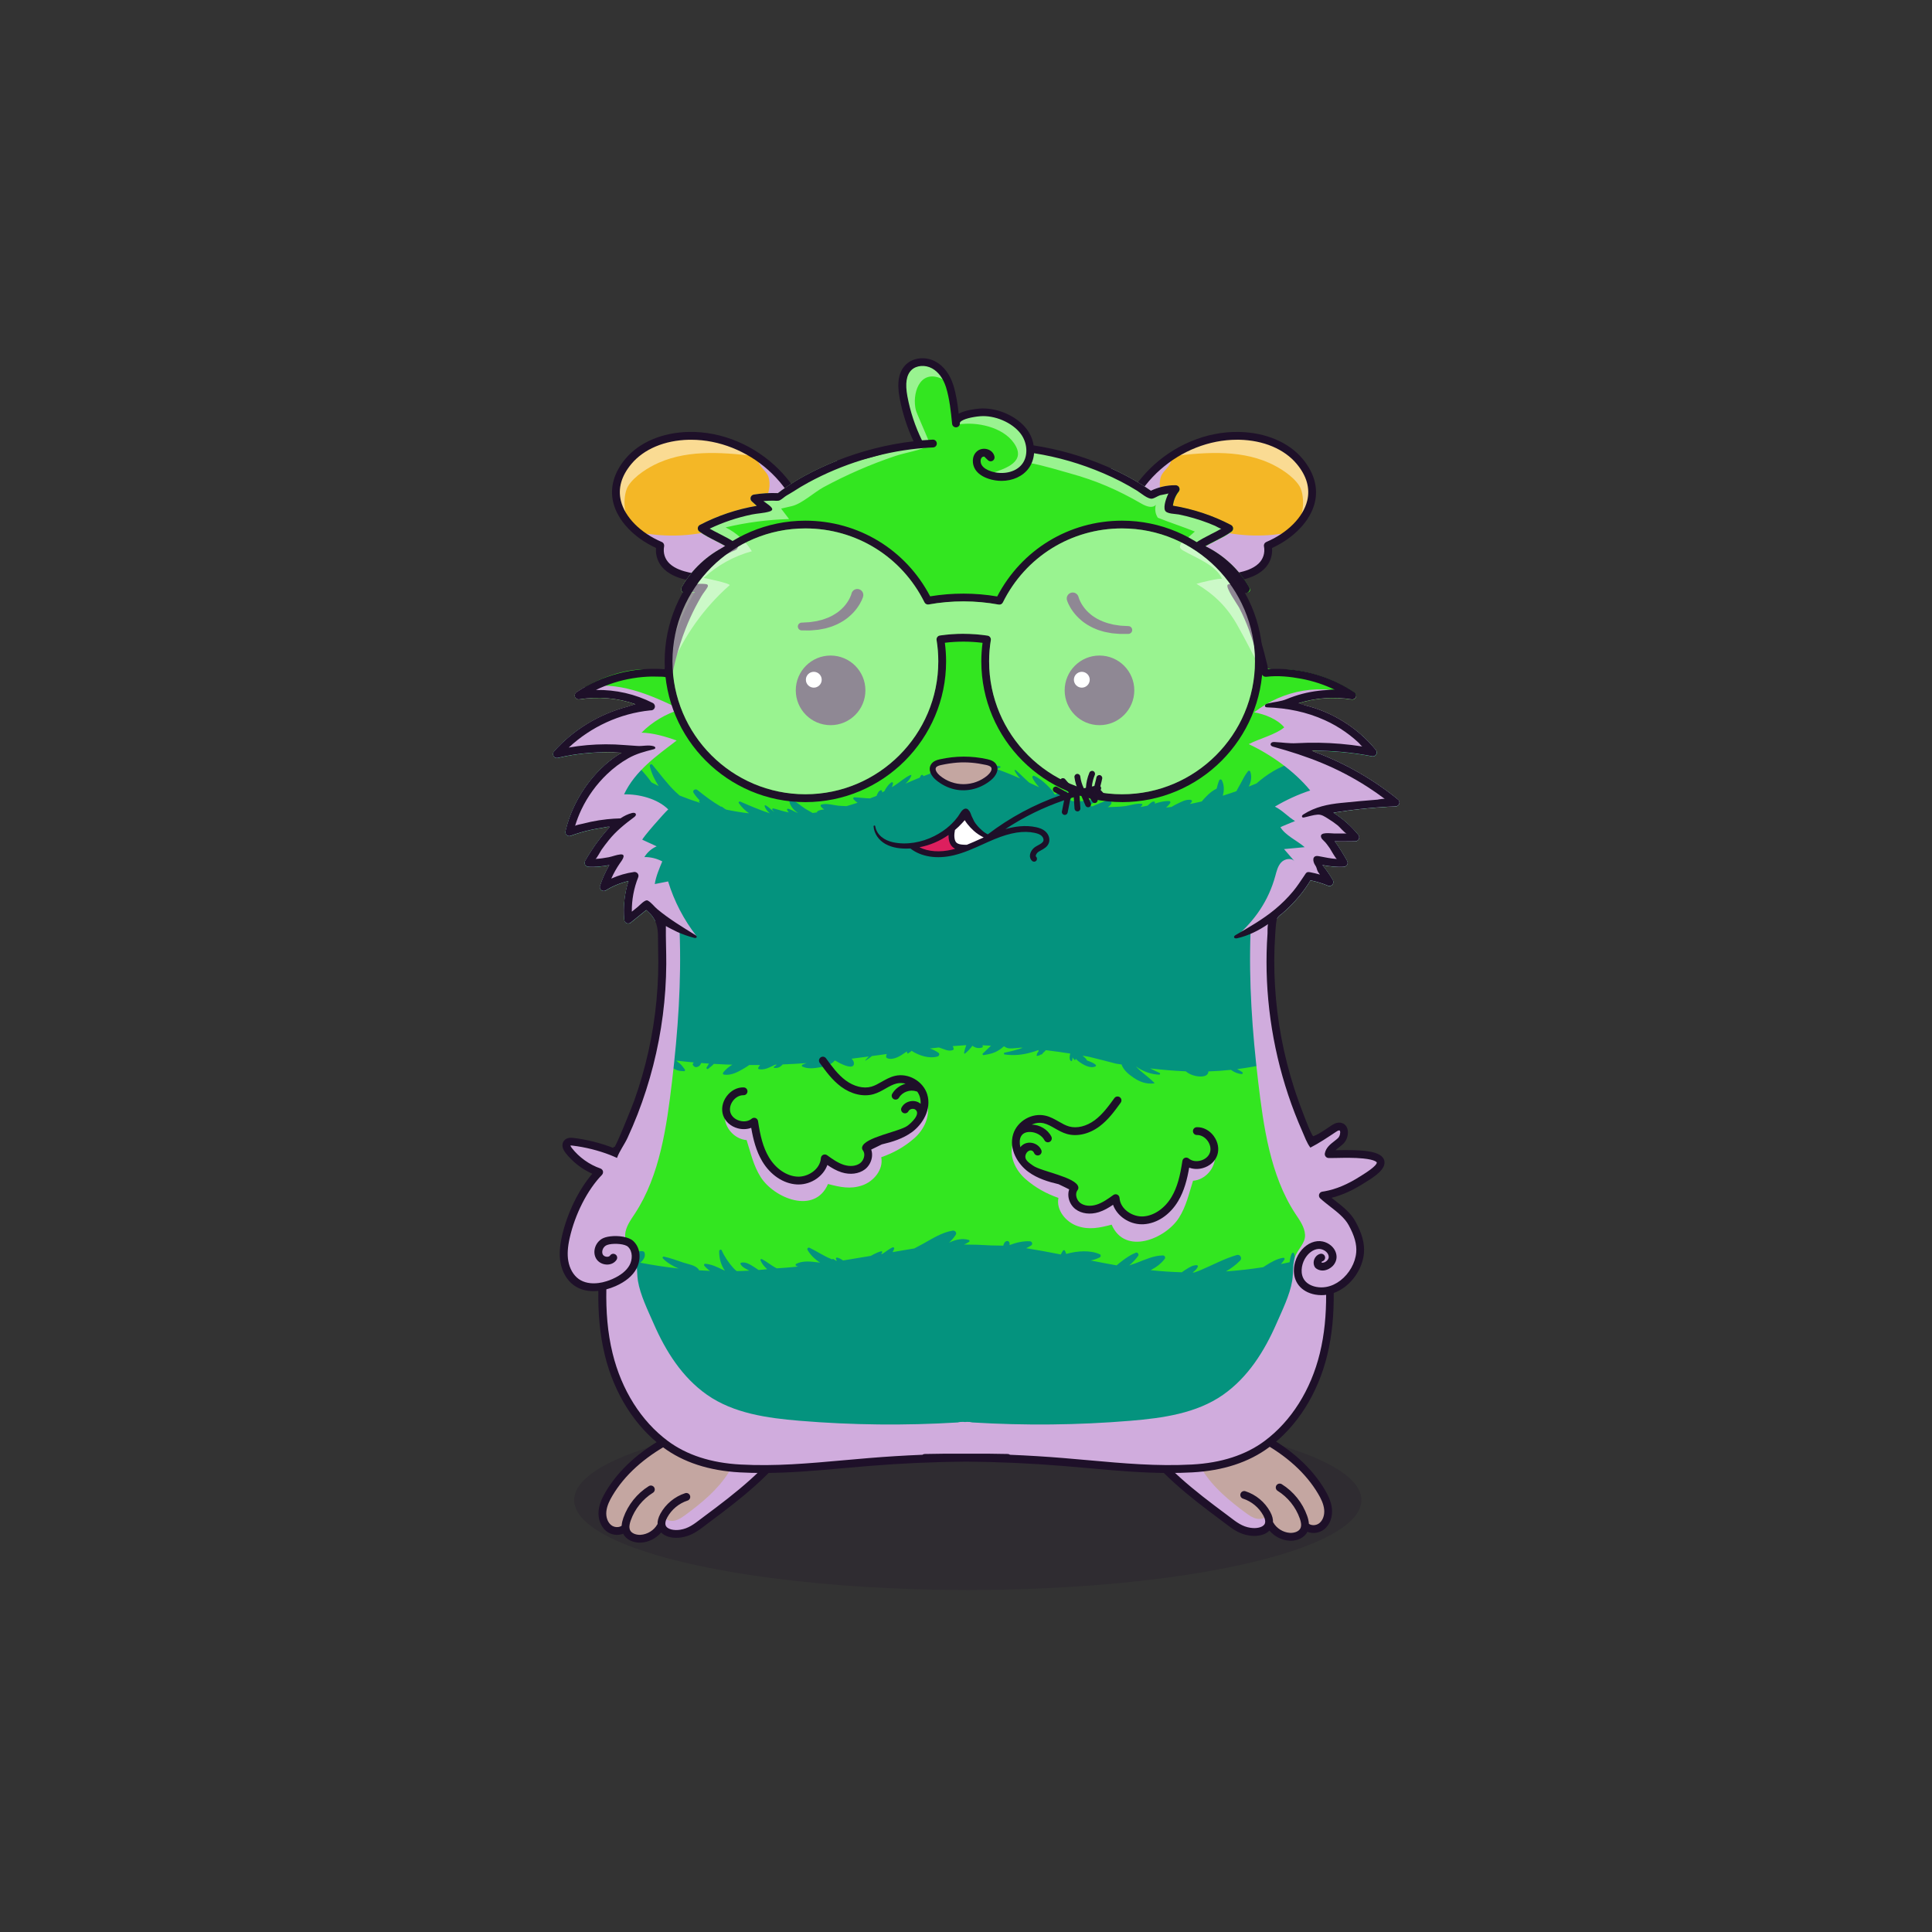 
<svg xmlns="http://www.w3.org/2000/svg" viewBox="0 0 841.89 841.89" xmlns:xlink="http://www.w3.org/1999/xlink">

<rect x="0" y="0" width="841.89" height="841.89" fill="#333333" stroke="none"/>

<title>CryptoHamsters</title>
<desc xmlns:cryptohamsters="https://cryptohamsters.co/">
<cryptohamsters:gene-1>15</cryptohamsters:gene-1>
<cryptohamsters:gene-2>3401248</cryptohamsters:gene-2>
<cryptohamsters:gene-3>299902</cryptohamsters:gene-3>
<cryptohamsters:gene-4>4850237</cryptohamsters:gene-4>
<cryptohamsters:gene-5>10</cryptohamsters:gene-5>
<cryptohamsters:gene-6>12741933</cryptohamsters:gene-6>
<cryptohamsters:gene-7>13</cryptohamsters:gene-7>
<cryptohamsters:gene-8>6</cryptohamsters:gene-8>
<cryptohamsters:gene-9>16037670</cryptohamsters:gene-9>
<cryptohamsters:gene-10>4942969</cryptohamsters:gene-10>
<cryptohamsters:gene-11>15112832</cryptohamsters:gene-11>
<cryptohamsters:gene-12>6</cryptohamsters:gene-12>
<cryptohamsters:gene-13>6</cryptohamsters:gene-13>
<cryptohamsters:gene-14>23</cryptohamsters:gene-14>
<cryptohamsters:gene-15>2942393</cryptohamsters:gene-15>
<cryptohamsters:gene-16>2076064</cryptohamsters:gene-16>
<cryptohamsters:gene-17>13521419</cryptohamsters:gene-17>
<cryptohamsters:gene-18>12887713</cryptohamsters:gene-18>
</desc>


<rect width="841.89" height="841.89" fill="transparent"/>

<g id="tail-texture">
</g>

<g id="tail">
</g>

<g id="ears-texture">
  <g id="ears-texture" clip-path="url(#clip-ears-base)">
    <polygon points="167.71 75.4 312.51 65.7 443.53 115.85 439.31 386.94 313.71 392.84 167.71 373.05 167.71 75.4" class="ears-texture-primary" fill="#f4b726"/>
    <polygon points="673.69 107.76 555.15 85.11 450.54 116.92 447.31 383.83 577.26 392.84 673.69 385.99 673.69 107.76" class="ears-texture-primary" fill="#f4b726"/>
  </g>
</g>

<g id="ears">
  <defs>
    <clipPath id="clip-ears-base">
      <path id="ag" data-name="fill" d="M350.83,233.66c0,4-1.1,7.96-4.55,9.97-3.38,1.98-7.28,3.66-11.57,4.97-4.32,1.32-8.85,2.22-13.47,2.69-2.54,.27-5.09,.4-7.6,.4-1.53,0-3.05-.05-4.56-.14-1.69-.11-3.22-.27-4.69-.48-1.5-.2-2.99-.48-4.42-.81-2.52-.56-6.17-1.59-8.74-4-2.3-2.15-3.28-5.19-2.68-8.36,.07-.39-.14-.78-.5-.93-2.83-1.2-5.44-2.67-7.76-4.33-5.47-3.95-9.32-9.01-10.57-14.21-1.39-5.7,.2-11.34,4.73-16.77,5.55-6.68,14.93-10.63,25.72-10.86,.31,0,.65,0,.98,0,10.18,0,20.58,3.43,29.29,9.55,1.67,1.17,3.29,2.45,4.83,3.82,1.21,1.09,2.35,2.19,3.39,3.31,4.72,5.01,8.25,10.72,10.51,16.93,.84,2.33,1.67,5.83,1.67,9.29Zm214.9-32.02c-5.56-6.68-14.93-10.63-25.71-10.86-.33,0-.66,0-.99,0-9.98,0-20.17,3.3-28.77,9.19-1.79,1.22-3.49,2.54-5.13,3.98-1.23,1.09-2.38,2.19-3.43,3.29-4.81,5.07-8.42,10.85-10.7,17.14-1.82,5.02-3.55,15.5,2.89,19.26,6.77,3.98,15.67,6.7,25.04,7.67,2.53,.26,5.11,.4,7.65,.4,2.03,0,4-.09,5.81-.25,1.54-.13,3.09-.31,4.62-.56,1.08-.19,2.15-.39,3.17-.62,2.52-.57,6.16-1.6,8.75-4.01,2.3-2.14,3.27-5.19,2.68-8.36-.08-.38,.14-.78,.5-.93,2.86-1.21,5.48-2.69,7.81-4.38,5.44-3.94,9.26-8.98,10.51-14.17,1.39-5.7-.2-11.34-4.72-16.77Z" style="fill: #d91c5c;"/>
    </clipPath>
  </defs>

  <g>
    <path id="ah" data-name="shadow" d="M350.83,233.66c0,4-1.1,7.96-4.55,9.97-3.38,1.98-7.28,3.66-11.57,4.97-4.32,1.32-8.85,2.22-13.47,2.69-2.54,.27-5.09,.4-7.6,.4-1.53,0-3.05-.05-4.56-.14-1.69-.11-3.22-.27-4.69-.48-1.5-.2-2.99-.48-4.42-.81-2.52-.56-6.17-1.59-8.74-4-2.3-2.15-3.28-5.19-2.68-8.36,.07-.39-.14-.78-.5-.93-2.83-1.2-5.44-2.67-7.76-4.33,1.6-.18,3.42,.2,5.47,.4,11.64,1.13,23.47-.48,34.29-4.95,5.05-2.08,10.06-4.93,13.01-9.53,1.94-3.03,2.93-7.32,1.77-10.83-.88-2.67-4.52-4.59-4.4-7.4,1.67,1.17,3.29,2.45,4.83,3.82,1.21,1.09,2.35,2.19,3.39,3.31,4.72,5.01,8.25,10.72,10.51,16.93,.84,2.33,1.67,5.83,1.67,9.29Zm204.14-.64c-11.64,1.13-23.47-.48-34.3-4.95-5.05-2.08-10.06-4.93-13.01-9.53-1.95-3.03-2.93-7.32-1.78-10.83,.92-2.78,4.84-4.75,4.37-7.76-1.79,1.22-3.49,2.54-5.13,3.98-1.23,1.09-2.38,2.19-3.43,3.29-4.81,5.07-8.42,10.85-10.7,17.14-1.82,5.02-3.55,15.5,2.89,19.26,6.77,3.98,15.67,6.7,25.04,7.67,2.53,.26,5.11,.4,7.65,.4,2.03,0,4-.09,5.81-.25,1.54-.13,3.09-.31,4.62-.56,1.08-.19,2.15-.39,3.17-.62,2.52-.57,6.16-1.6,8.75-4.01,2.3-2.14,3.27-5.19,2.68-8.36-.08-.38,.14-.78,.5-.93,2.86-1.21,5.48-2.69,7.81-4.38-1.47-.06-3.12,.26-4.96,.44Z" fill="#d0acdd" style="mix-blend-mode: multiply;"/>
    <path id="ai" data-name="light" d="M273.83,211.62c-2.45,3.74-2.4,13.11,1.14,16.34-3.63-3.31-5.99-7.98-6.51-12.87-1.15-11,6.32-18.09,15.81-21.89,15.36-6.16,33.8-3.87,47.19,5.84-14.93-1.78-30.71-3.45-44.47,2.64-4.57,2.02-10.36,5.66-13.17,9.94Zm292.3,0c2.45,3.74,2.4,13.11-1.14,16.34,3.63-3.31,5.99-7.98,6.51-12.87,1.15-11-6.32-18.09-15.81-21.89-15.36-6.16-33.8-3.87-47.19,5.84,14.93-1.78,30.71-3.45,44.47,2.64,4.57,2.02,10.36,5.66,13.17,9.94Z" fill="#fff" opacity="0.5" style="mix-blend-mode: overlay"/>
    <path id="aj" data-name="line" d="M351.56,223.5c-2.06-5.68-5.16-10.91-9.03-15.51-.99-1.18-2.04-2.33-3.13-3.42-10.28-10.34-24.66-16.66-39.3-16.35-11.53,.25-21.6,4.54-27.62,11.78-4.99,6-6.8,12.57-5.24,19.01,1.91,7.86,8.99,15.34,18.62,19.76-.27,3.54,1,6.89,3.62,9.34,3.03,2.84,7.12,4,9.93,4.64,.66,.15,1.34,.29,2.02,.41,1.37,.26,2.77,.47,4.21,.63,2.57,.3,5.23,.45,7.94,.45s5.26-.14,7.92-.42c9.72-1,18.98-3.85,26.06-7.99,7.87-4.62,6.21-16.21,4-22.34Zm-5.71,19.4c-3.34,1.95-7.2,3.6-11.38,4.89-4.18,1.27-8.69,2.19-13.31,2.67-4.09,.43-8.13,.5-12.01,.25-1.57-.1-3.12-.25-4.62-.48-1.5-.2-2.95-.47-4.36-.79-2.42-.54-5.92-1.53-8.35-3.8-2.08-1.95-2.97-4.71-2.42-7.58,.14-.78-.27-1.57-1.01-1.88-9.27-3.93-16.1-10.81-17.83-17.97-1.32-5.41,.21-10.81,4.56-16.02,5.39-6.49,14.53-10.34,25.08-10.56,.31,0,.64,0,.96,0,12.33,0,24.38,4.98,33.56,13.15,1.16,1.04,2.27,2.12,3.33,3.25,4.51,4.79,8.07,10.43,10.33,16.64,1.73,4.79,3.43,14.76-2.52,18.24Zm221.83-42.89c-6.02-7.24-16.09-11.53-27.62-11.78-14.55-.33-28.85,5.93-39.12,16.17h0c-1.1,1.1-2.17,2.24-3.18,3.44-3.92,4.63-7.06,9.92-9.15,15.67-2.22,6.13-3.88,17.72,4,22.34,7.09,4.14,16.34,6.99,26.06,7.99,2.67,.28,5.32,.42,7.92,.42,3.15,0,6.24-.2,9.2-.6,1.41-.19,2.8-.43,4.14-.71,.28-.05,.56-.11,.83-.17,2.8-.64,6.89-1.8,9.93-4.64,2.62-2.45,3.9-5.8,3.62-9.34,9.63-4.42,16.72-11.9,18.62-19.76,1.56-6.43-.25-13-5.24-19.01Zm1.94,18.2c-1.73,7.16-8.57,14.04-17.83,17.97-.73,.31-1.16,1.1-1,1.88,.54,2.87-.34,5.64-2.42,7.58-2.43,2.27-5.93,3.26-8.36,3.8-1.02,.23-2.07,.43-3.13,.61-1.48,.24-3,.43-4.55,.55-1.88,.17-3.8,.25-5.75,.25-2.48,0-5.01-.13-7.56-.39-9.26-.96-18.03-3.65-24.69-7.56-5.96-3.48-4.26-13.46-2.52-18.24,2.29-6.3,5.93-12.01,10.52-16.85,1.07-1.13,2.2-2.21,3.37-3.24,9.15-8.06,21.11-12.95,33.34-12.95,.31,0,.64,0,.96,0,10.55,.22,19.69,4.07,25.08,10.56,4.33,5.21,5.86,10.61,4.55,16.02Z" style="fill: #1e1029;"/>
  </g>
</g>

<g id="legs-texture">
  <ellipse cx="421.72" cy="653.67" rx="171.53" ry="39.19" fill="#1e1029" opacity="0.2"/>

  <g id="legs-texture" clip-path="url(#clip-legs-base)">
    <polygon points="168 463.87 312.8 454.16 443.82 504.31 439.61 775.41 314 781.31 168 761.51 168 463.87" class="skin-texture-primary" fill="#c4a6a1"/>
    <polygon points="673.98 496.22 555.44 473.57 450.83 505.39 447.6 772.29 577.55 781.31 673.98 774.45 673.98 496.22" class="skin-texture-primary" fill="#c4a6a1"/>
  </g>
</g>

<g id="legs">
  <defs>
    <clipPath id="clip-legs-base">
      <path id="fill-8" data-name="fill" d="M345.89,620.04c.54,2.22-.79,4.6-2.31,6.83-9.14,13.44-22.49,23.89-36.53,34.29-.29,.22-.58,.44-.87,.66l-.67,.51c-2.9,2.22-5.41,4.14-9.1,4.69-2.88,.43-5.48-.23-6.45-1.63-.9-1.29-.26-3.09,.44-4.37,1.93-3.55,5.24-6.29,9.07-7.53,.32-.1,.59-.32,.74-.63,.16-.3,.18-.65,.08-.97-.11-.33-.34-.6-.64-.75-.3-.15-.63-.18-.95-.07-4.46,1.44-8.3,4.62-10.55,8.73-.84,1.55-1.24,3-1.19,4.31v.15l-.14,.2c-1.56,2.73-4.55,4.59-7.64,4.78-.13,0-.26,.01-.39,.01-1.8,0-3.9-.7-4.63-2.34-.16-.36-.25-.77-.28-1.24,0-.09,0-.15-.01-.21-.01-.88,.19-1.87,.61-3.07,1.79-5.07,5.28-9.42,9.83-12.26,.59-.37,.78-1.16,.41-1.76-.37-.59-1.16-.78-1.76-.41-5.04,3.15-8.91,7.97-10.89,13.58-.43,1.24-.67,2.34-.73,3.35v.2l-.18,.12c-1.41,1-3.65,.84-5.11-.35-1.61-1.31-2.45-3.71-2.21-6.24,.25-2.65,1.56-5.15,2.67-7.03,5.35-9.06,13.93-16.84,25.5-23.11,12.2-6.62,21.95-10.4,31.61-12.25l.5-.09c5.95-1.15,19.91-3.86,21.79,3.9Zm231.56,37.73c-.25-2.65-1.56-5.15-2.68-7.03-5.35-9.06-13.93-16.84-25.5-23.11-12.22-6.62-21.97-10.4-31.61-12.25l-.5-.09c-5.96-1.15-19.91-3.85-21.8,3.9-.54,2.24,.79,4.61,2.32,6.83,9.12,13.41,22.48,23.87,36.53,34.29,.3,.22,.59,.44,.88,.67l.66,.5c2.91,2.22,5.41,4.14,9.1,4.69,2.89,.43,5.48-.22,6.45-1.63,.71-1.01,.56-2.52-.44-4.37-1.93-3.54-5.24-6.29-9.08-7.53-.32-.1-.58-.32-.74-.62-.16-.3-.19-.65-.08-.98,.1-.32,.32-.58,.62-.74,.3-.16,.65-.19,.97-.08,4.46,1.44,8.3,4.62,10.54,8.73,.85,1.55,1.25,3,1.2,4.32v.17l.11,.13s.06,.07,.07,.08c1.52,2.69,4.5,4.55,7.59,4.74,.14,0,.28,.01,.42,.01,1.79,0,3.89-.7,4.62-2.34,.16-.36,.25-.76,.28-1.27,0-.06,0-.12,.02-.23,0-.84-.19-1.83-.61-3.03-1.78-5.07-5.28-9.42-9.83-12.26-.59-.37-.78-1.16-.41-1.76,.18-.29,.46-.49,.79-.57,.33-.08,.68-.02,.97,.16,5.04,3.15,8.91,7.98,10.89,13.58,.43,1.25,.67,2.35,.73,3.35v.2l.18,.12c1.41,1,3.65,.84,5.11-.35h0c1.61-1.31,2.45-3.71,2.21-6.24Z" style="fill: #f16ea5;"/>
    </clipPath>
  </defs>

  <g>
    <path id="shadow-7" data-name="shadow" d="M289.14,660.86c.9,1.59,3.01,2.15,4.8,1.78s3.33-1.46,4.8-2.54c7.13-5.25,14.12-11.02,18.82-18.53s6.83-17.09,3.69-25.37c4.42-1.94,9.46-3.24,14.28-3.19s9.97,2.72,11.34,7.35c1.76,5.97-3.15,11.66-7.66,15.96-11.78,11.25-23.79,22.66-38.31,30.03-2.86,1.45-6.08,2.77-9.2,2.03-3.12-.74-4.21-4.77-2.56-7.52Zm263.31-.85c-.9,1.59-3.01,2.15-4.8,1.78s-3.33-1.46-4.8-2.54c-7.13-5.25-14.12-11.02-18.82-18.53-4.7-7.51-6.83-17.09-3.69-25.37-4.42-1.94-9.46-3.24-14.28-3.19s-9.97,2.72-11.34,7.35c-1.76,5.97,3.15,11.66,7.66,15.96,11.78,11.25,23.79,22.66,38.31,30.03,2.86,1.45,6.08,2.77,9.2,2.03,3.12-.74,4.21-4.77,2.56-7.52Z" fill="#d0acdd" style="mix-blend-mode: multiply;"/>
    <path id="line-6" data-name="line" d="M348.79,619.35c-2.55-10.51-18.46-7.44-25.25-6.13l-.49,.09c-9.97,1.92-19.98,5.79-32.47,12.55-12.05,6.53-21.01,14.68-26.65,24.22-1.27,2.15-2.76,5.03-3.08,8.26-.33,3.52,.93,6.9,3.3,8.83,2.13,1.74,5.07,2.11,7.41,1.17,1.35,2.7,4.47,3.88,7.23,3.88,.2,0,.38,0,.58-.02,3.38-.2,6.56-1.85,8.73-4.41,1.45,1.5,3.82,2.33,6.57,2.33,.7,0,1.43-.05,2.18-.16,4.44-.66,7.37-2.9,10.47-5.27,.49-.37,.99-.76,1.5-1.14,14.25-10.57,27.83-21.2,37.22-35.01,1.81-2.67,3.56-5.85,2.75-9.21Zm-5.56,7.29c-9.1,13.38-22.42,23.81-36.43,34.19-.53,.39-1.04,.79-1.55,1.17-2.86,2.19-5.34,4.08-8.91,4.61-2.69,.4-5.17-.2-6.04-1.45-.77-1.1-.18-2.75,.47-3.93,1.88-3.45,5.09-6.12,8.83-7.33,.89-.28,1.39-1.24,1.1-2.13-.29-.89-1.24-1.39-2.13-1.1-4.56,1.47-8.49,4.73-10.79,8.93-.98,1.8-1.29,3.31-1.24,4.53-.04,.06-.09,.11-.12,.16-1.46,2.58-4.31,4.34-7.26,4.52-1.73,.1-3.91-.5-4.62-2.07-.14-.32-.22-.69-.25-1.1,0-.08,0-.15-.02-.23,0-.79,.19-1.74,.59-2.88,1.75-4.97,5.19-9.26,9.66-12.04,.8-.5,1.04-1.55,.54-2.35-.5-.8-1.55-1.04-2.35-.54-5.13,3.2-9.05,8.11-11.07,13.8-.33,.95-.68,2.17-.76,3.47-1.22,.87-3.26,.77-4.6-.33-1.5-1.22-2.29-3.48-2.06-5.87,.25-2.57,1.53-5.02,2.62-6.86,5.31-9,13.84-16.72,25.34-22.95,12.16-6.6,21.88-10.36,31.48-12.21l.5-.09c5.84-1.13,19.52-3.77,21.3,3.59,.5,2.07-.79,4.34-2.25,6.49Zm237.18,30.85c-.31-3.23-1.8-6.11-3.07-8.26-5.64-9.54-14.6-17.69-26.65-24.22-12.49-6.77-22.51-10.63-32.47-12.55l-.49-.09c-6.79-1.31-22.7-4.38-25.25,6.13-.82,3.36,.93,6.54,2.75,9.21,9.39,13.81,22.97,24.45,37.21,35.01,.52,.38,1.02,.76,1.51,1.14,3.1,2.37,6.03,4.61,10.47,5.27,.75,.11,1.47,.16,2.18,.16,2.75,0,5.11-.82,6.57-2.33,2.17,2.56,5.35,4.21,8.73,4.41,.2,0,.38,.02,.58,.02,2.75,0,5.87-1.18,7.23-3.89,2.34,.94,5.27,.58,7.41-1.16,2.36-1.93,3.63-5.31,3.29-8.83Zm-5.44,6.2c-1.34,1.1-3.37,1.2-4.6,.33-.08-1.3-.42-2.52-.76-3.47-2.01-5.69-5.94-10.6-11.07-13.8-.8-.49-1.85-.25-2.35,.54-.49,.8-.26,1.84,.54,2.35,4.47,2.79,7.91,7.07,9.66,12.04,.4,1.14,.59,2.09,.59,2.88,0,.08-.02,.15-.02,.23-.03,.41-.1,.77-.25,1.1-.71,1.57-2.87,2.18-4.62,2.07-2.95-.18-5.8-1.95-7.25-4.52-.03-.05-.08-.1-.12-.15,.05-1.23-.26-2.74-1.25-4.54-2.29-4.21-6.21-7.46-10.78-8.93-.89-.29-1.85,.2-2.13,1.1-.29,.89,.2,1.85,1.1,2.13,3.73,1.21,6.95,3.88,8.83,7.33,.64,1.18,1.24,2.82,.47,3.93-.88,1.26-3.37,1.85-6.04,1.45-3.57-.53-6.04-2.41-8.91-4.61-.51-.38-1.02-.78-1.55-1.17-14.01-10.39-27.34-20.81-36.43-34.19-1.47-2.15-2.75-4.43-2.25-6.49,1.78-7.35,15.46-4.72,21.3-3.59l.5,.09c9.6,1.84,19.31,5.61,31.48,12.21,11.5,6.23,20.03,13.95,25.34,22.95,1.09,1.84,2.37,4.29,2.62,6.86,.23,2.4-.56,4.65-2.06,5.87Z" style="fill: #1e1029;"/>
  </g>
</g>

<g id="body-texture">
  <g id="body-texture" clip-path="url(#clip-body-base)">
    <polygon points="168 65.7 168 193.34 168 193.34 168 200.2 168 200.2 168 215.6 168 215.6 168 401.24 168 401.24 168 442.67 168 497.8 168 781.31 673.98 781.31 673.98 508.59 673.98 491.63 673.98 491.63 673.98 450.07 673.98 450.07 673.98 400.7 673.98 393.46 673.98 209.2 673.98 183.08 673.98 138.93 673.98 89.63 673.98 89.63 673.98 65.7 168 65.7" class="body-texture-primary" fill="#33e620"/>
    <path d="M176.4,409.23c-.55,.35-1.02,.84-1.63,1.09-.83,.34-.89,1.87,.23,1.76,.71-.07,1.32,.15,2.01,.19,.58,.03,1.19-.05,1.76-.15,.02,0,.05,0,.07-.01-1.98,1.18-3.98,2.31-5.55,4.03-.1,.11,0,.29,.14,.25,2.18-.54,4.07-1.7,5.98-2.84,.21,.15,.42,.21,.71,.16,.15-.03,.3-.08,.44-.15,.09-.04,.17-.09,.24-.15,2.26,2.07,4.58,4.09,6.94,6.04-.19,.22-.38,.45-.59,.72-.33,.42-.04,1.1,.55,.95,.55-.15,1.02-.29,1.49-.49,.35,.28,.69,.57,1.04,.84-.55,.34-1.08,.65-1.61,.85-.27,.1-.31,.49,0,.58,1.44,.41,2.64,1.07,4.18,1.09,.22,0,.43,0,.65-.02,.02,.01,.04,.03,.06,.04-.4,.48-.78,.98-1.1,1.5-.53,.86-.61,1.85-1.08,2.71-.04,.07,.05,.18,.12,.12,.82-.59,1.92-.85,2.77-1.43,.54-.37,1.05-.79,1.56-1.22,6.68,4.89,13.66,9.3,20.86,13.12,.09,.05,.19,.1,.28,.15-2.21,.19-4.41,.43-6.43,1.17-.23,.08-.34,.45-.08,.57,3.11,1.51,6.82,1.19,10.23,.68,.02,.04,.04,.08,.05,.12-.32,1.12-.33,2.23,.16,3.37,.11,.25,.52,.17,.57-.08,.1-.44,.19-.88,.29-1.33,1.55,2.52,3.74,4.51,6.01,4.99,.83,.17,1.48-.5,1.32-1.32-.18-.92-.49-1.81-.86-2.68,2.33,1.04,4.67,2.03,7.04,2.98-.5,.19-.98,.41-1.42,.68-.49,.3-.15,.95,.37,.87,.95-.14,1.91-.51,2.83-.85,4.87,1.9,9.8,3.61,14.8,5.14-1.15,.46-2.24,1.02-3.22,1.8-.49,.39-.33,1.34,.21,1.59,2.8,1.31,6.02,.94,9.06,.12,.12,.26,.39,.46,.67,.46,.57-.01,1.11-.24,1.62-.56-.25,.94-.38,1.91-.41,2.78-.02,.61,.71,.83,1.12,.47,1.02-.89,2.04-2.08,2.69-3.41,7.85,1.95,15.8,3.5,23.81,4.67,.06,.22,.13,.43,.2,.64,.14,.39,.27,.78,.46,1.15,.26,.52,.57,.68,.91,1.09,.22,.26,.62,.03,.64-.26,.02-.41,.14-.67,.08-1.1-.01-.1-.04-.19-.06-.29,.51,.54,1.04,1.04,1.55,1.45,.98,.8,2.03,1.61,3.17,2.17,1.36,.67,2.33,.64,3.77,.74,.44,.03,.56-.51,.33-.79-.74-.89-1.21-1.74-2.13-2.52-.54-.45-1.09-.88-1.65-1.31,2.56,.3,5.12,.57,7.68,.8-.1,.13-.18,.27-.25,.44l-.07,.08c-.13,.16-.21,.41-.07,.6,.25,.34,.5,.67,.9,.84,.43,.19,.86,.09,1.28-.08,.54-.22,.94-.55,1.15-1.03v.02c.13-.2,.23-.4,.28-.61,1.14,.09,2.28,.17,3.42,.25-.37,.55-.71,1.11-1.04,1.68-.21,.37,.25,.93,.64,.63,.89-.68,1.77-1.36,2.53-2.18,1.68,.1,3.37,.19,5.05,.26,1,.04,1.99,.06,2.99,.09-1.53,.95-2.96,2.01-4.03,3.56-.25,.36,.1,.74,.45,.78,3.18,.43,5.97-1.14,8.64-2.7,.77-.45,1.57-.95,2.33-1.5,1.58,.01,3.16,.01,4.74,0-.31,.36-.6,.74-.82,1.18-.12,.23-.03,.58,.26,.63,2.45,.49,4.62-.76,6.79-1.79,.11-.05,.23-.1,.34-.15,.23,0,.47-.02,.7-.03-.08,.06-.16,.11-.23,.17-.32,.27-.66,.59-1.04,.79-.23,.12-.1,.42,.12,.45,1.2,.14,2.04-.03,3-.82,.22-.18,.46-.42,.67-.68,3.49-.14,6.98-.33,10.46-.58-.63,.19-1.25,.42-1.84,.72-.3,.15-.31,.65,0,.8,2.36,1.12,5.08,.76,7.59,.32,2.4-.42,4.89-.98,6.45-2.91,.1-.01,.2-.02,.3-.03,.76,.48,1.55,.92,2.32,1.3,.97,.49,5.63,2.69,5.8,.09,.06-.87-.38-1.59-1.03-2.21,2.51-.31,5.02-.64,7.53-.97-.52,.52-1.03,1.06-1.52,1.65-.06,.07,.02,.2,.11,.14,.99-.61,1.88-1.26,2.76-1.97,2.16-.29,4.31-.58,6.47-.88-.13,.27-.22,.55-.28,.84-.07,.33,.04,.81,.4,.96,2.69,1.13,6.02-1.08,8.16-2.61,.15-.11,.29-.21,.43-.32,.09,.2,.17,.39,.18,.62,0,.23,.31,.4,.49,.2,.37-.43,.95-.49,1.3-1,.03-.04,.04-.08,.07-.12,3.49,2.25,7.9,3.54,11.41,2.49,.6-.18,1-1.1,.41-1.55-1.16-.89-2.45-1.45-3.78-1.93,1.31-.15,2.62-.3,3.93-.44,.27,.09,.54,.2,.82,.29,1.75,.57,3.34,1.5,5.19,.86,.3-.1,.47-.38,.4-.7-.08-.39-.23-.72-.4-1.03,1.96-.17,3.93-.31,5.9-.44-.43,1.1-.75,2.24-.95,3.36-.05,.28,.24,.43,.45,.26,1.17-.94,2.27-2.09,3.18-3.35,1.18,.88,2.55,1.3,4.22,.77,.29-.09,.41-.39,.27-.66-.05-.1-.1-.2-.15-.31,1.26,.05,2.52,.12,3.78,.18-1.23,1.09-2.35,2.25-3.59,3.42-.32,.3,.03,.73,.39,.67,2.94-.45,5.12-.98,7.59-2.82,.4-.3,.79-.62,1.18-.96,.07,0,.14,0,.21,.01h0c1.49,1.15,3.03,.89,4.84,.75,.72-.05,1.51-.1,2.28-.23,.3,.02,.6,.05,.9,.07-2.57,.92-5.26,1.58-7.91,2.13-.37,.08-.4,.72,0,.78,4.02,.56,7.77,.21,11.68-.92,.9-.26,2-.57,3.06-1,.02,.18,.06,.34,.11,.49-.31,.4-.79,.99-.76,1.51l-.06,.07c-.26,.29,.13,.66,.42,.42l.06-.05c.41,.05,.91-.23,1.32-.5,.36,.04,.77-.23,.83-.6,.48-.39,.93-.84,1.34-1.29,3.56,.43,7.11,.92,10.65,1.48-.34,1.12-.52,2.48,.25,3.22,.13,.12,.36,.1,.45-.06,.25-.46,.24-1,.28-1.52,.21,.37,.46,.71,.79,1.08,.15,.17,.49,.09,.52-.14,.02-.12,.02-.24,.03-.35,.42,.43,.87,.83,1.37,1.21,1.82,1.36,5.02,3.3,7.32,2.12,.23-.12,.26-.46,.08-.63-1.01-.96-2.46-1.41-3.84-1.94-.3-.85-1.25-1.48-1.92-2.09,.97,.17,1.93,.34,2.9,.52,3.88,.94,7.75,1.94,11.63,2.96,.82,.13,1.65,.25,2.47,.38,.84,2.45,3.09,4.28,5.21,5.73,2.73,1.86,5.64,2.92,8.96,2.5,.12-.02,.21-.16,.11-.26-1.95-1.94-4.13-3.54-6.2-5.33-.59-.51-1.16-1.11-1.73-1.71h.07c2.93,2.15,6.68,3.42,9.98,3.5,.38,0,.58-.58,.2-.75-1.39-.63-2.77-1.28-4.13-1.97,5.15,.6,10.32,1.05,15.51,1.26,1.12,.98,2.56,1.62,4.02,1.97,1.58,.38,5.15,.79,5.77-1.4,.05-.19,.06-.36,.04-.52,3.3-.11,6.59-.34,9.86-.69,1.41,1.06,3.12,1.77,4.73,1.82,.47,.01,.55-.57,.22-.81-.72-.52-1.48-.93-2.25-1.33,4.55-.58,9.06-1.38,13.54-2.37,.19,.02,.38,.05,.56,.07,.73,.09,1.43,.12,2.12,.1,.56,.55,1.3,.98,1.99,1.26,1.77,.71,3.69,.8,5.01-.77,.21-.25,.24-.6,0-.85-.62-.61-1.28-.99-1.99-1.28,.05-.04,.11-.07,.16-.1,.12-.09,.21-.26,.22-.41,.14-.04,.28-.07,.42-.11,1.61-.15,3.23-.59,4.65-1.18,4.49,.82,9.24,0,13.37-1.99,.57-.27,.31-1.3-.33-1.22-1.61,.18-3.21,.3-4.81,.4,2.69-.93,5.36-1.9,8.02-2.92,1.29-.23,2.53-.58,3.65-1.14,.15-.08,.23-.23,.25-.39,4.79-1.92,9.53-3.99,14.2-6.2-.54,1.53-.91,3.06-1.03,4.49-.04,.53,.65,.74,1,.41,2.08-2,3.38-4.65,4.77-7.15,.01-.02,.02-.04,.04-.07,.81-.4,1.62-.81,2.42-1.23,.04,.54,.11,1.06,.24,1.55,.08,.31,.49,.35,.66,.09,.47-.76,.81-1.67,1.04-2.63,1.25-.65,2.5-1.32,3.74-2,1.5,.67,3.29,.35,4.81-.32,1.3-.58,3.33-1.95,3.64-3.44,.05-.26-.03-.6-.3-.73-.04-.02-.09-.03-.13-.05,3.25-1.91,6.46-3.89,9.62-5.94,5.7-1.2,14.34-6.66,15.99-8.02,.65-.54-.06-1.51-.78-1.35-.9,.21-1.81,.44-2.71,.69,2.86-2.17,5.68-4.46,8.46-6.82,.81,.31,2.1,.5,2.84-.07,.23-.18,.24-.47,0-.65-.37-.27-.85-.43-1.33-.58,.34-.29,.67-.58,1.01-.87,.7,.32,1.46,.53,2.28,.55,1.3,.04,4.15-.43,4.32-2.13,.13-1.36-1.6-1.13-2.44-.95-.55,.12-1.1,.23-1.65,.32,2.41-2.15,4.78-4.34,7.11-6.54,1.31,.03,2.64-.18,3.92-.41,1.83-.32,3.89-.67,5.07-2.22,.14-.19,.04-.53-.17-.63-1.64-.79-3.52-.28-5.23,.04,.04-.07,.05-.15,.04-.23,2.25-2.16,4.46-4.31,6.63-6.43l.54-182.83c-1.25,3.15-2.6,6.27-4.03,9.35-.03-.04-.05-.08-.08-.12-.23-.33-.71-.28-.85,.11-.31,.92-.39,1.89-.43,2.87-.79,1.65-1.61,3.3-2.44,4.93-.23-1.24-.72-2.37-1.62-3.24-.25-.24-.69-.26-.93,0-1.78,1.95-1.71,4.83-1.7,7.52-.89-.08-1.79-.12-2.65-.17-.52-.04-.55,.69-.12,.85,.88,.33,1.8,.72,2.75,1.03,0,.22-.02,.43-.04,.65-.04,.57-.12,1.16-.2,1.75-2.33,4.14-4.75,8.18-7.23,12.11,.87-1.84,1.72-3.73,1.91-5.76,.03-.34-.42-.48-.64-.27-1.45,1.44-2.37,3.29-3.23,5.13,.05-1.52-.02-3.02-.34-4.46-.1-.43-.75-.52-.96-.13-2.28,4.44-2.19,9.59-2.73,14.56-1.29,1.86-2.6,3.7-3.93,5.53-.18-.13-.46-.1-.6,.11-.33,.49-.65,.99-.96,1.5-.06-.91-.28-1.8-.79-2.6-.21-.33-.7-.35-.9,0-.93,1.58-.99,3.47-1.35,5.23-.03,.13-.37,1.39-.6,2.63-4.93,6.28-10.17,12.33-15.68,18.1,1.3-2.4,2.37-4.93,2.73-7.64,.05-.41-.51-.56-.77-.32-2.68,2.6-4.51,6.01-6.41,9.18-.61,1.02-1.32,2.08-1.98,3.17-.22-1.26-.71-2.4-1.68-3.24-.32-.28-.75-.22-.98,.13-1.51,2.29-.96,5.5-1.34,8.11-.05,.35-.11,.7-.18,1.05-1.45,1.35-2.92,2.68-4.41,3.99-1.03,.91-2.07,1.8-3.11,2.69,.05-.18,.11-.37,.16-.55,.13-.49-.43-.72-.78-.45-1.98,1.56-3.7,3.56-5.17,5.78-.87,.7-1.75,1.38-2.63,2.07-.2-1.09-.56-2.1-1.13-2.92-.19-.28-.61-.31-.8,0-.11,.19-.2,.39-.3,.59-.31-1.68-.86-3.32-1.75-4.94-.18-.33-.64-.15-.67,.18-.23,2.62-.35,5.23-.43,7.86-.01,.39-.21,1.81-.41,3.37-1.71,1.26-3.44,2.49-5.19,3.7-.14-.4-.36-.76-.69-1.02-.27-.21-.57-.17-.77,.1-.51,.69-.72,1.66-.97,2.58-1.97,1.33-3.96,2.62-5.98,3.89,.01-.49-.02-.99-.15-1.47-.11-.41-.57-.57-.92-.38-1.91,1.03-3.11,3.18-4.15,5.04-2.97,1.76-5.97,3.45-9.02,5.06,.25-.56-.36-1.2-.95-1.04-5.91,1.6-11.18,4.91-15.82,8.98-1.12,.47-2.25,.92-3.38,1.37,1.02-2.02,1.43-4.27,.69-6.47-.13-.38-.68-.63-.98-.26-1.38,1.7-2.31,3.61-3.33,5.54-.53,1-1.15,1.95-1.64,2.97-.04,.08-.07,.15-.1,.22-1.97,.7-3.96,1.36-5.96,1.98,.67-2.26,.65-4.67-.41-6.77-.2-.4-.92-.44-1.11,0-.52,1.2-.84,2.44-1.15,3.69-1.68,.78-3.12,1.99-4.42,3.31-.71,.72-1.43,1.47-2.06,2.27-1.73,.41-3.46,.78-5.2,1.12,.3-.28,.58-.58,.83-.93,.28-.4-.11-.85-.51-.9-2.07-.21-3.73,.74-5.56,1.61-.94,.45-1.88,.93-2.76,1.49-.76,.09-1.52,.19-2.28,.27h-.06c.71-.6,1.33-1.27,1.81-2.02,.23-.36-.08-.82-.47-.83-2.24-.07-4.26,.52-6.32,1.15,.07-.17,.11-.35,.11-.57,0-.13-.1-.3-.24-.32-.84-.12-1.27,.3-1.89,.82-.31,.26-.65,.51-.92,.81-.03,.03-.05,.07-.09,.11-1.03,.25-2.07,.43-3.12,.61,.25-.23,.48-.48,.69-.75,.21-.27,.08-.63-.27-.66-2.34-.21-4.56,.61-6.85,.98-2.61,.42-5.24,.33-7.86,.5,.49-.31,.93-.68,1.28-1.13,.22-.29,.44-.69,.28-1.07-.56-1.35-2.14-.68-3.16-.27-1.03,.41-2.05,.84-3.08,1.24-.64,.25-1.35,.6-2.06,.89-.67-.14-1.34-.29-2.01-.45,1.62-.52,3.14-1.28,4.46-2.29,.26-.2,.11-.57-.22-.52-3.03,.46-6.1,1.07-9.18,1.1-.42,0-.84,0-1.26-.03-.54-.17-1.08-.36-1.62-.55,.12-.09,.24-.19,.37-.28,.33-.22,.21-.73-.2-.75-.82-.04-1.53-.24-2.36-.11-.2,.03-.4,.07-.59,.13-.37-.14-.74-.28-1.11-.43,.98-.42,1.89-1,2.67-1.71,.24-.22,.05-.64-.26-.64-1.67,0-3.35,.51-4.8,1.36-.14-.06-.27-.12-.41-.18-.25-.56-.53-1.08-1.03-1.64-.81-.91-1.68-1.81-2.58-2.65-1.54-1.45-3.31-2.88-5.28-3.67-.53-.22-.87,.46-.67,.88,.72,1.5,1.81,2.87,2.96,4.12-1.43-.66-2.87-1.33-4.3-2-.18-.15-.36-.3-.53-.45-1.86-1.65-3.54-3.45-5.44-5.06-.24-.2-.6,.05-.44,.35,.67,1.24,1.47,2.32,2.38,3.32-3.39-1.51-6.8-2.93-10.31-4.12,.55-.19,1.1-.4,1.62-.66,.22-.11,.15-.46-.07-.52-1.52-.42-3.09-.26-4.59,.21-.03,0-.06-.02-.09-.03-.35-.06-.7-.11-1.05-.16,.11-.1,.21-.19,.31-.3,.79-.77-.02-2.43-1.15-1.98-.72,.28-1.38,.56-1.98,1.05-.31,.26-.57,.54-.82,.84-.58-.04-1.17-.06-1.76-.08-.27,0-.54,0-.81,0,.3-.31,.58-.64,.81-1.04,.11-.19-.03-.5-.27-.47-.8,.09-1.47,.36-2.13,.71,.18-.96-.56-1.61-1.48-1.47-1.58,.23-2.87,1.39-4.15,2.28-.41,.28-.83,.55-1.25,.83-.18,.03-.36,.07-.54,.11-.72-.48-1.53-.69-2.56-.99-1.54-.44-3.07-.95-4.66-.42-.36,.12-.45,.52-.21,.8,.42,.5,.92,.85,1.46,1.12-1.36,.31-2.63,.88-3.49,1.72-.15,.14-.12,.32-.03,.45-1.01,.36-2,.73-3,1.12,0-.06,0-.13-.02-.19-.12-.49-.76-.51-1.01-.13-.2,.3-.33,.63-.51,.93-2.08,.84-4.14,1.72-6.19,2.62,1.03-.94,1.91-2.02,2.48-3.32,.12-.28-.13-.54-.41-.41-2.55,1.17-4.63,3.19-7,4.67-.35,.22-.71,.42-1.08,.62,.24-.48,.43-.99,.55-1.57,.08-.37-.34-.79-.7-.54-.9,.62-1.5,1.34-2.12,2.24-.31,.46-.63,.91-.84,1.43-.01,.03,0,.05-.02,.07-.36,.21-.7,.43-1.03,.67,.02-.28-.02-.56-.16-.82-.08-.15-.26-.21-.42-.17-.99,.21-1.53,1.55-1.88,2.47-.97,.38-1.94,.75-2.91,1.11-2.24-.05-4.46-.4-6.79-.47-.44-.01-.6,.52-.34,.82,.55,.62,1.13,1.12,1.75,1.54-1.61,.53-3.23,1.02-4.86,1.48-1.14-.08-2.3-.07-3.46-.19-2.41-.26-4.98-1.15-7.39-.52-.31,.08-.54,.51-.32,.79,.38,.52,.89,.97,1.48,1.37-1.04,.07-2.06,.26-2.92,.78-.18,.11-.24,.3-.2,.49-.63,.09-1.26,.18-1.9,.26-1.09-.63-2.21-1.22-3.27-1.89-2.04-1.27-3.9-3.22-6.23-3.93-.43-.13-.72,.28-.66,.66,.3,2.01,1.77,3.79,3.69,5.11-.04,0-.07,0-.11,0-.25-.1-.51-.2-.75-.31-1.1-.52-2.14-1.19-3.33-1.49-.35-.09-.62,.28-.45,.59,.2,.39,.46,.72,.75,1.02-2.31-.38-4.49-1.23-6.77-1.75-.41-.09-.64,.37-.39,.68,.3,.36,.63,.68,.98,.98-.02-.01-.04-.02-.05-.03-1.37-.89-2.45-2.2-3.87-2.98-.23-.13-.53,.09-.46,.35,.31,1.1,1.16,2.21,2.27,3.14-4.35-1.44-8.53-3.21-12.87-5.11-.39-.17-.95,.22-.65,.66,1.23,1.77,2.77,3.25,4.5,4.46-3.33-.39-6.64-.94-9.93-1.61-.24-.12-.47-.24-.7-.37-.41-.29-.83-.59-1.23-.91-.12-.09-.29-.07-.4,0-3.64-2.11-7.01-4.64-10.3-7.31-.86-.7-2.33,.2-1.64,1.27,.79,1.23,1.69,2.33,2.69,3.31-.29,.03-.43,.4-.22,.64,.13,.15,.29,.29,.43,.44-3.04-.95-6.05-2.03-9.01-3.23-.65-.57-1.3-1.15-1.92-1.75-3.71-3.6-6.65-7.74-9.97-11.68-.44-.52-1.24,.05-1.1,.64,.7,2.92,2.06,5.89,3.88,8.67-1.05-.53-2.1-1.06-3.15-1.61-1.32-1.9-2.83-3.71-4.37-5.42-1.6-1.79-3.26-4.01-5.36-5.21-.89-.51-2.29,.36-1.88,1.45,.44,1.16,1.14,2.27,1.99,3.32-.14-.12-.29-.24-.43-.37-1.26-1.23-2.23-2.71-3.5-3.92-.19-.18-.48,0-.42,.25,.21,.91,.63,1.72,1.16,2.48-5.94-3.76-11.71-7.85-17.29-12.16-.15-.76-.3-1.52-.34-2.29-.1-1.72,.22-3.46-.2-5.15-.11-.44-.64-.53-.95-.25-.95,.83-1.51,2.08-1.73,3.46-1.22-.92-2.41-1.91-3.37-3.08-1.15-1.4-1.76-3.49-3.13-4.67-.21-.18-.56-.17-.7,.09-.58,1.04-.46,2.24-.04,3.38-.09-.08-.18-.15-.27-.23-.94-1.57-1.83-3.17-2.85-4.7-.17-.25-.68-.19-.64,.17,.07,.6,.2,1.21,.36,1.82-2.18-1.91-4.33-3.85-6.44-5.8-3.19-2.95-6.29-5.99-9.33-9.08,.79-.25,1.44-.63,2.01-1.26,.61-.68,.83-1.47,.81-2.14-.02-.39-.48-.76-.86-.49-.08,.05-.4,.35-.36,.31,.11-.05,.05-.02-.18,.08-.09,.06-.17,.13-.25,.21-.32,.27-.58,.59-.9,.86-.39,.34-1.13,.75-1.42,1.27-1.48-1.51-2.93-3.05-4.37-4.6-.77-1.12-1.56-2.21-2.32-3.33,0-.18-.01-.36-.02-.54-.08-1.3-.07-2.74-.87-3.83-.19-.26-.52-.33-.78-.1-.22,.2-.39,.43-.55,.68-.13-.27-.27-.55-.38-.83-1.3-3.12-1.8-6.51-3.18-9.61-.16-.36-.76-.34-.93,0-.92,1.88-1.18,4.04-.94,6.25-4.53-5.41-8.87-10.98-12.99-16.72,.47-.06,.95-.2,1.43-.45,.14-.07,.06-.27-.07-.28-.52-.05-1.02-.22-1.48-.47,.37-1.53,.43-3.21,.69-4.7,.19-1.08,.58-3.67-1.12-3.78-1.95-.13-2.46,3.08-2.61,4.39-.03,.22-.05,.44-.06,.67-.15-.22-.31-.44-.47-.67-.82-1.47-1.47-2.99-1.99-4.09-1.61-3.44-1.98-6.82-2.26-10.56-.05-.64-.89-1.15-1.38-.57-.99,1.16-1.55,2.45-1.79,3.79-3.42-5.59-6.63-11.3-9.63-17.13-2.23-4.32-4.45-8.72-6.37-13.23l-1.05,185.63h0c2.86,3.25,5.85,6.39,8.94,9.42Z" class="body-texture-secondary" fill="#04937e"/>
    <path d="M673.98,493.72v-2.09c-.17,.15-.34,.31-.51,.46-.51-1.17-1.32-2.21-2.55-3.03-.39-.26-.97-.14-1.28,.17-2.49,2.48-2.63,5.57-2.99,8.86-2.32,1.97-4.67,3.9-7.05,5.79-.24-.49-.51-.96-.87-1.44-.16-.22-.52-.22-.6,.08-.2,.75-.21,1.65-.04,2.54-1.05,.81-2.1,1.62-3.15,2.42-.79-1.26-1.84-2.13-2.81-3.31-.39-.47-1.09-.05-1.12,.46-.11,2.11-.41,3.71,.03,5.73-3.66,2.65-7.39,5.21-11.2,7.65,.2-.49,.37-1,.49-1.53,.14-.64-.52-1.19-1.12-.86-2.17,1.22-3.54,3.17-4.99,5.14-.32,.43-.62,.86-.92,1.3-1.15,.68-2.3,1.36-3.46,2.02,.57-.91,1.06-1.86,1.46-2.86,.23-.57-.51-.99-.97-.74-3.83,2.11-6.89,5.54-9.95,8.72-5.24,2.68-10.6,5.18-16.06,7.47,1.94-1.65,3.78-3.42,5.44-5.35,.72-.85-.18-2.01-1.18-1.52-4.07,1.97-7.87,4.47-11.59,7.05,.09-.29,.17-.57,.24-.86,.06-.24-.16-.5-.42-.42-1.91,.61-3.31,2.23-3.85,4.1-.29,.2-.58,.41-.87,.61-1.18,.82-2.61,1.67-4.1,2.59-5.37,1.81-10.8,3.43-16.27,4.86,1.02-.89,1.96-1.86,2.76-2.95,.62-.84-.41-2-1.33-1.73-2.63,.77-5.04,2.31-7.25,3.89-.59,.43-1.19,.84-1.76,1.28,.07-.74,0-1.47-.33-2.16-.16-.32-.58-.24-.75,0-.79,1.14-.82,2.64-1.12,3.98-1.24,.27-2.49,.53-3.73,.77h-.05c.59-.62,1.12-1.28,1.54-1.98,.25-.41-.16-.81-.57-.74-2.66,.4-5.39,1.98-7.63,3.42-.34,.22-.7,.44-1.07,.68-5.41,.85-10.81,1.46-16.21,1.84,2.26-1.32,4.37-2.86,6.19-4.74,.98-1.01,0-2.82-1.41-2.42-5.35,1.54-10.39,4.28-15.51,6.46-.95,.41-2.01,.79-3.1,1.17-.24,0-.48,0-.71,0,.92-.65,1.76-1.4,2.25-2.45,.15-.33-.03-.73-.42-.74-1.61-.02-2.95,.77-4.28,1.59-.79,.49-1.53,.97-2.24,1.51-4.52-.14-9.05-.44-13.58-.91,2.6-1.38,4.83-3.11,6.17-5.02,.42-.59-.15-1.42-.81-1.41-4.04,.02-7.78,1.84-11.49,3.24-1.04,.39-2.12,.75-3.21,1.12,1.45-1.26,2.81-2.63,3.92-4.21,.43-.62-.3-1.66-1.04-1.36-2.19,.89-4.15,2.19-6.01,3.63-.77,.6-1.59,1.23-2.36,1.91-3.76-.66-7.51-1.38-11.26-2.13,1.36-.31,2.69-.73,3.95-1.37,.49-.25,.52-1.11,0-1.34-4.09-1.83-9.62-1.57-14.65-.14-.16-.5-.36-.98-.61-1.45-.18-.33-.61-.26-.8,0-.37,.53-.69,1.09-.93,1.68-5.03-1-10.07-1.94-15.13-2.74,.73-.35,1.46-.74,2.16-1.17,.85-.52,.47-1.78-.49-1.84-3.1-.17-6.05,.58-8.92,1.66,.09-.44,.09-.87-.15-1.32-.2-.37-.67-.54-1.06-.44-.9,.24-1.28,1.13-1.51,2-1.77-.05-3.54-.09-5.31-.1-3.92-.25-7.84-.38-11.77-.38,.75-.35,1.48-.72,2.17-1.17,.33-.21,.26-.7-.11-.82-2.75-.9-5.92-.13-8.45,1.1l-.17,.08c1.1-1.01,2.1-2.14,2.94-3.46,.61-.97-.4-1.97-1.38-1.8-4.74,.83-8.75,3.44-12.9,5.75-1.21,.67-2.5,1.32-3.77,2.01-1.83,.3-3.65,.61-5.47,.92-1.34,.23-2.67,.46-4.01,.69,.28-.46,.51-.95,.69-1.49,.15-.46-.38-.75-.75-.57-1.59,.75-2.9,1.89-4.38,2.82l-.56,.1c.17-.21,.33-.43,.45-.66,.13-.24-.03-.6-.33-.58-.62,.04-2.69,.9-4.6,2.01-4.03,.69-8.07,1.37-12.11,2.01-.77-.57-1.52-1.01-2.55-1.26-.42-.1-.69,.32-.52,.68,.12,.27,.26,.51,.4,.74-.21-.06-.43-.13-.64-.19-.13-.14-.28-.25-.47-.31-.09-.07-.17-.14-.26-.21-.21-.17-.53-.13-.7,.05-.1-.04-.2-.07-.29-.1-3.35-1.3-6.31-3.39-9.55-4.93-.58-.28-1.22,.3-.9,.9,1.13,2.08,3.13,4.05,5.51,5.59-.25-.03-.5-.07-.75-.1-3.18-.4-6.78-.89-9.71,.62-.32,.16-.32,.69,0,.85,.26,.13,.53,.23,.8,.33-3.07,.32-6.14,.58-9.21,.77-.3-.14-.59-.28-.88-.45-1.93-1.1-3.64-2.52-5.6-3.56-.31-.16-.81,.12-.66,.5,.55,1.39,1.61,2.73,2.93,3.88-.65,.07-1.29,.14-1.94,.2-.29-.02-.58,0-.84,.07-.32,.03-.65,.05-.97,.08-.47-.35-.98-.68-1.55-1.04-1.7-1.06-3.91-2.67-6.01-2.15-.3,.07-.43,.43-.28,.68,.79,1.37,2.39,2.06,3.82,2.78-1.84,.1-3.68,.18-5.52,.22-.49-.39-.97-.81-1.4-1.29-2.06-2.32-3.87-4.9-5.12-7.75-.25-.57-1.1-.25-1.11,.3-.05,3.12,.75,6.05,2.48,8.55-.38-.17-.76-.34-1.13-.52-2.39-1.14-4.78-2.3-7.46-2.49-.49-.03-.62,.56-.36,.87,.72,.88,1.56,1.6,2.47,2.23-1.62-.07-3.23-.15-4.84-.26,0-.17-.05-.34-.16-.47-1.52-1.82-4.46-2.15-6.62-2.88-2.79-.93-5.59-2-8.46-2.61-.45-.1-.78,.43-.45,.78,1.91,1.96,4.33,3.38,6.86,4.41-5.61-.62-11.19-1.47-16.74-2.54,1.36-1.09,2.37-2.58,1.92-4.25-.09-.33-.37-.65-.72-.73-1.87-.4-3.9,.87-5.59,1.53-1.56,.61-3.05,.98-4.52,1.55-.9-.21-1.79-.43-2.68-.65,.21-.77,.25-1.62,.08-2.57-.03-.15-.23-.18-.33-.09-.62,.57-1.48,1.08-2.35,1.54-.82-1.71-2.25-3.31-3.9-3.99-.31-.13-.58,.19-.6,.46-.09,.96,.2,1.99,.56,2.92-5.7-1.6-11.34-3.41-16.91-5.43,.55-1.03,.87-2.2,.82-3.52-.02-.52-.53-1.04-1.09-.84-1.64,.57-3.11,1.49-4.51,2.57-1.27-.49-2.53-.99-3.79-1.5-.14-.16-.3-.3-.49-.4,1.86-2.1,3.08-4.79,3.1-7.38,0-.3-.4-.49-.61-.25-1.87,2.11-3.79,4.08-6.01,5.85-.05,.04-.11,.08-.16,.12-.14-.28-.29-.56-.44-.84-.26-.48-.71-.83-.93-1.31-.16-.34-.61-.13-.64,.17-.05,.49-.2,.89-.21,1.35-3.86-1.69-7.68-3.47-11.45-5.35-.05-.21-.17-.41-.26-.6-.11-.2-.22-.39-.4-.53-.17-.14-.38-.21-.58-.29-.07-.03-.14-.03-.21-.02-.95-1.19-2.02-2.3-2.89-3.56-.23-.33-.83-.24-.81,.22,.03,.77,.07,1.52,.18,2.25-4.31-2.26-8.56-4.63-12.74-7.11-.97-1.46-1.89-2.96-3.22-4.1-.23-.19-.56,0-.5,.29,.15,.7,.4,1.36,.71,2-.54-.33-1.08-.66-1.62-.99-.97-2.23-1.87-4.53-3.49-6.29-.24-.26-.65-.11-.75,.2-.32,1.05-.43,2.1-.37,3.15-2.15-1.39-4.29-2.81-6.41-4.26-.11-.75-.26-1.5-.43-2.18-.11-.43-.68-.47-.9-.12-.19,.31-.33,.64-.44,.99-2.19-4.45-2.58-9.12-3.47-13.95-.07-.39-.71-.49-.88-.12-1.51,3.48-1.43,7.24-.4,10.82-3.26-2.34-6.49-4.73-9.67-7.19v283.5h505.98V498.41c.24-1.6,.3-3.2,0-4.68Z" class="body-texture-secondary" fill="#04937e"/>
  </g>
</g>

<g id="body">
  <defs>
    <clipPath id="clip-body-base">
      <path id="c" data-name="fill" d="M609.72,350.25c-.22,.66-.84,1.13-1.55,1.16-9.07,.36-18.18,1.29-27.17,2.77,4.13,2.59,7.84,5.88,10.9,9.66,.41,.51,.49,1.21,.21,1.8-.29,.59-.88,.97-1.54,.97-2.98,0-5.99,.1-8.98,0,2,2.66,3.76,5.66,5.43,8.56,.29,.5,.3,1.11,.03,1.62s-.77,.85-1.34,.91c-2.63,.26-6.33-.12-9.48-.73,1.69,2.06,3.22,4.24,4.56,6.57,.36,.63,.28,1.43-.2,1.97-.33,.37-.8,.58-1.28,.58-.21,0-.43-.04-.65-.13-2.44-1-5-1.78-7.61-2.33-1.23,2.06-2.61,4.03-4.1,5.91-1.64,2.07-3.43,4.03-5.32,5.87-.91,.88-1.84,1.75-2.8,2.58-.73,.63-1.67,1.11-2.14,2-.07,.13-.14,.26-.19,.4-1.84,.6-3.68,1.24-5.5,1.95-2.01,.77-4.01,1.63-5.98,2.58-1.33,.64-2.64,1.33-3.95,2.06-.36,.2-.71,.4-1.07,.6l-.72,.42c1.88-.45,3.75-1.09,5.64-1.91,.07-.03,.14-.06,.21-.09,2.14-.95,4.31-2.17,6.52-3.64,.17-.11,.35-.23,.52-.35l.27,.41,.2,.3,.11,.16,.37,.54c.12-.08,.17-.17,.2-.2-.14,.42-.14,2.24-.14,2.85,0,.36,0,.64,0,.77-.1,1.4-.18,2.81-.25,4.22-.13,2.68-.19,5.46-.19,8.25,0,5.52,.26,11.08,.77,16.5,1.03,11.16,3.1,22.3,6.15,33.08,1.54,5.42,3.33,10.8,5.33,15.98,1.01,2.6,2.09,5.23,3.23,7.79,.24,.54,.48,1.11,.71,1.67,.68,1.64,1.38,3.32,2.32,4.73,3.37-1.79,6.46-3.84,9.72-6.01l.54-.36c.76-.52,1.52-.99,2.21-.88,.48,.07,.8,.33,.98,.84,.36,1.09,0,2.93-1.11,3.99-.51,.5-1.11,.96-1.7,1.41-1.64,1.27-3.35,2.59-3.77,4.78-.04,.23,.03,.48,.17,.66,.15,.21,.38,.33,.62,.34,.65,.03,1.73,0,3.08,0h.45c3.08-.07,7.74-.17,11.65,.23,5.51,.54,6.53,1.76,6.66,2.4,.17,.87-.36,2.49-6.93,6.54l-.21,.13c-.2,.12-.37,.23-.52,.32-5.54,3.54-10.69,5.69-15.74,6.59-.33,.06-.66,.11-.99,.16-.37,.05-.64,.28-.74,.6-.09,.31,0,.65,.24,.87,.7,.65,1.5,1.32,2.52,2.12,.57,.47,1.14,.91,1.7,1.35,3.2,2.49,6.51,5.07,8.35,8.42,2.62,4.77,3.69,8.68,3.39,12.31-.41,4.85-3.18,9.79-7.25,12.9-.99,.76-2.02,1.39-3.09,1.87-1.16,.54-2.38,.91-3.6,1.11-1.47,.25-2.95,.23-4.41-.03-2.39-.43-4.39-1.54-5.62-3.11-2.35-3-1.69-7.44-.09-10.29,1.56-2.76,3.97-4.56,6.45-4.82,.92-.09,1.94,.09,2.86,.54,.45,.21,.87,.48,1.23,.8,.92,.79,1.45,1.8,1.5,2.86,.06,1.2-.77,2.45-2.04,3.11-.08,.03-.17,.09-.28,.13-.71,.3-1.4,.35-2.01,.13l-.65-.25,.11-.69c.02-.1,.05-.21,.09-.34,.18-.45,.5-.75,.88-.83,.18-.04,.36-.17,.48-.35,.14-.2,.19-.44,.13-.67-.03-.14-.11-.27-.21-.37-.22-.23-.53-.32-.82-.25-.88,.21-1.63,.9-2.01,1.83-.37,.93-.31,1.95,.18,2.72,.06,.08,.12,.16,.19,.21,.95,.75,2.15,1,3.4,.73,.43-.09,.88-.25,1.32-.48,.58-.3,1.1-.69,1.55-1.14,.96-1.01,1.47-2.28,1.41-3.57-.07-1.5-.81-2.93-2.07-4.03l-.11-.09c-.88-.75-1.99-1.29-3.17-1.54-.71-.15-1.42-.2-2.11-.13-3.04,.3-5.95,2.42-7.78,5.68-1.93,3.44-2.6,8.53,.24,12.16,1.48,1.9,3.84,3.23,6.65,3.75,1.44,.26,3.06,.3,4.51,.1l.97-.14v.98c.02,9.59-.88,17.99-2.77,25.69-3.94,16.17-12.61,29.9-24.4,38.68-8.38,6.23-19.18,9.73-32.1,10.42-15.27,.82-29.78-.48-45.13-1.86l-1.77-.16c-3.03-.27-6.08-.54-9.14-.79-7.62-.63-15.47-1.11-23.34-1.44h-.26l-.21-.17c-.14-.11-.31-.17-.49-.17-5.98-.14-12.05-.18-18.06-.13h-.16c-5.96-.05-11.99,0-17.92,.13-.17,0-.34,.06-.49,.18l-.21,.15h-.25c-7.86,.33-15.72,.82-23.34,1.44-3.03,.25-6.03,.51-9.04,.78l-2.06,.19c-11.98,1.07-23.43,2.1-35.15,2.1-3.25,0-6.5-.08-9.8-.26-12.93-.69-23.72-4.2-32.1-10.42-11.78-8.76-20.45-22.51-24.4-38.68-2.04-8.33-2.93-17.52-2.75-28.09v-.65l.64-.16c1.27-.32,2.58-.78,3.9-1.36,4.16-1.85,7.07-4.26,8.65-7.16,.36-.65,.65-1.35,.87-2.1,.88-3.02,.49-6.61-2.03-8.98-.63-.6-1.59-1.05-2.71-1.37-2.03-.58-4.6-.72-6.68-.45-1.35,.17-2.47,.48-3.21,.92l-.11,.05c-2.59,1.61-3.57,4.98-2.18,7.4,.32,.57,.78,1.05,1.38,1.43,.74,.48,1.61,.76,2.51,.78,.12,0,.19,0,.24,0h.09c1.37-.04,2.54-.65,3.24-1.68,.13-.19,.18-.42,.14-.64-.05-.22-.17-.41-.36-.54-.2-.13-.43-.18-.65-.14-.22,.05-.41,.17-.54,.36-.31,.44-.75,.73-1.33,.87-.32,.07-.6,.07-.74,.07-1.08-.03-2.05-.56-2.5-1.35-.92-1.6-.16-4.03,1.58-5.1,.45-.27,1.05-.48,1.79-.64,2.35-.47,6.36-.32,8.32,.84,.21,.13,.4,.26,.56,.42,.93,.88,1.49,2.01,1.73,3.2,.42,1.99,.02,4.19-.88,5.83-1.42,2.58-4.06,4.73-7.86,6.41-.85,.38-1.74,.72-2.64,.99-1.17,.38-2.38,.65-3.57,.81-3.67,.5-6.9-.16-9.33-1.9-2.5-1.79-4.28-4.87-4.89-8.45-.49-2.92-.3-6.18,.62-10.27,2.4-10.62,7.87-21.33,14.29-27.94,.12-.12,.2-.28,.22-.46,.03-.14,.03-.23,0-.31-.03-.12-.07-.21-.14-.29-.11-.17-.25-.27-.42-.33-5.03-1.74-9.6-5.02-12.89-9.24-.36-.47-.61-.93-.72-1.31l-.26-.92,.94-.16c.28-.04,.68-.04,1.21,.03,5.69,.69,11.27,2.09,16.61,4.15,.57,.2,1.14,.46,1.69,.71,.15,.07,.31,.14,.47,.21,.62-1.49,1.49-2.96,2.33-4.39,.68-1.16,1.39-2.38,1.93-3.54,1.51-3.27,2.98-6.71,4.36-10.23,2.68-6.89,4.96-14,6.78-21.17,3.68-14.42,5.58-29.22,5.67-44,0-2.52-.04-5.07-.09-7.54-.06-2.97-.12-6.03-.08-9.08h.86l.36-.39,.2-.22c.08,.06,.31,.19,.6,.35,1.2,.65,3.71,1.9,4.15,2.1,.24,.11,.48,.21,.71,.31,1.73,.75,3.52,1.39,5.35,1.91l-.57-.35c-1.24-.77-2.33-1.5-3.35-2.18-3.8-2.52-6.55-4.19-11.82-3.73-.07,0-.14,0-.21,.03-.62-1.37-1.56-2.67-2.96-3.93-.31-.28-.61-.57-.92-.86,.03-.03,.06-.07,.09-.1l-6.93,5.58c-.31,.25-.69,.37-1.06,.37-.23,0-.45-.04-.66-.13-.58-.25-.98-.78-1.04-1.41-.54-5.7,.09-11.51,1.83-16.97-3.49,.81-6.85,2.19-9.88,4.07-.6,.37-1.39,.33-1.95-.11-.56-.43-.79-1.18-.57-1.86,1.01-3.14,2.4-6.18,4.08-9.04-3.09,.59-6.69,.95-9.26,.7-.58-.06-1.08-.4-1.34-.91s-.25-1.12,.03-1.62c1.69-2.93,3.52-5.77,5.54-8.49,1.67-2.24,3.38-4.27,5.22-6.34-1.05-.24-2.37,.26-3.37,.41-1.56,.22-3.11,.5-4.66,.84-3.07,.66-6.09,1.54-9.04,2.63-.2,.08-.39,.11-.59,.11-.41,0-.81-.15-1.13-.43-.47-.42-.67-1.05-.53-1.67,.47-1.95,1.01-3.87,1.68-5.75,4.02-11.28,12.27-22.26,22.76-28.42-9.3-.68-18.73,.06-27.77,2.2-.13,.03-.26,.05-.39,.05-.6,0-1.15-.31-1.46-.83-.38-.64-.31-1.45,.19-2,8.42-9.49,19.75-16.32,32.03-19.52,1.13-.43,2.3-.79,3.48-1.06-7.72-2.72-16.09-3.46-24.55-2.13-.78,.13-1.56-.31-1.84-1.05-.29-.75-.03-1.59,.64-2.03,1.16-.77,2.34-1.51,3.55-2.2,10.84-6.19,25.96-10.92,37.94-5.46-1.26-3.32-.23-7.02,.9-10.39,2.92-8.69,6.87-16.82,10.45-25.22-1.78-.36-3.54-.14-5.38-.01-.62,.04-1.22-.26-1.56-.79-.33-.54-.34-1.21-.03-1.75,4.43-7.72,11.14-13.97,19.12-17.86-1.34-.77-2.78-1.5-4.17-2.21-2.47-1.26-5.03-2.56-7.23-4.13-.48-.35-.75-.91-.71-1.5,.04-.59,.39-1.11,.91-1.39,7.81-4.07,16.13-6.85,24.79-8.32-.74-.65-1.47-1.32-2.19-1.99-.47-.44-.65-1.11-.46-1.73,.2-.62,.71-1.08,1.35-1.18,3.48-.57,7-.78,10.51-.63,.59-.45,1.18-.9,1.78-1.34,3.18-2.3,6.5-4.39,9.95-6.26,4.45-2.42,9.1-4.58,13.86-6.48,3.78,.26,7.5,.27,10.95-.5,8.34-1.87,15.83-5.04,24.61-5.93,.77-.08,1.52-.15,2.29-.21,.94-.08,1.91-.15,2.87-.2,.51-.04,1.03-.07,1.54-.08,.22,0,.43-.11,.59-.27,.15-.17,.23-.38,.22-.6-.02-.49-.39-.84-.88-.82-.65,.03-1.32,.07-2,.1-.86,.06-1.74,.12-2.67,.2l-.58,.04-.25-.52c-3-6.15-5.16-12.66-6.41-19.37-1.1-5.87-.43-9.88,2.01-12.25,2.37-2.31,6.66-2.68,9.97-.86,2.86,1.58,5.13,4.57,6.4,8.46,.03,.09,.06,.2,.09,.29,.71,2.3,1.27,4.9,1.73,7.95,.39,2.6,.66,5.26,.93,7.83l.03,.31c.03,.23,.14,.43,.31,.58,.02,.02,.03,.03,.06,.04,.07,.05,.15,.09,.23,.11,.1,.03,.21,.04,.32,.03,.15-.02,.29-.07,.41-.15,.22-.15,.37-.41,.37-.7-.05-.45,.07-.8,.37-1.15,1.78-2.13,8.41-2.76,9.15-2.83,6.68-.58,14.6,2.83,18.47,7.92,3.24,4.26,3.56,10.34,.75,14.14-3.15,4.28-9.36,5.13-14.06,3.77-.14-.04-.29-.09-.43-.14-2.18-.7-3.71-1.72-4.56-3.04-.85-1.32-1-3.44,.25-4.56,.4-.37,1-.54,1.64-.5l.42,.03,.23,.36c.03,.05,.07,.09,.1,.12l1.34,1.32c.26,.25,.66,.31,.99,.14,.32-.17,.5-.53,.43-.89-.2-1.16-1.05-2.1-2.3-2.53-1.41-.48-2.99-.2-4,.71-1.93,1.74-1.79,4.8-.54,6.76,1.07,1.65,2.91,2.91,5.47,3.74,1.73,.56,3.51,.84,5.29,.84,4.6,0,8.75-1.9,11.1-5.09,.37-.49,.69-1.03,.96-1.59,.7-1.39,1.12-2.94,1.25-4.59l.08-.92,.91,.14c8.89,1.41,17.2,5.3,25.8,6.87,2.45,.45,4.96,.71,7.52,.88,4.52,2.04,8.84,4.33,12.86,6.81,1.47,.91,2.92,1.88,4.34,2.86,3.35-1.6,7.06-2.45,10.8-2.39,.65,0,1.24,.39,1.51,.98,.28,.59,.2,1.28-.21,1.78-1.4,1.74-2.25,3.91-2.52,6.15,8.82,1.44,17.33,4.25,25.3,8.41,.53,.27,.88,.8,.92,1.39,.03,.6-.23,1.16-.71,1.5-2.19,1.57-4.75,2.87-7.22,4.13-1.4,.71-2.83,1.44-4.17,2.21,7.97,3.89,14.69,10.14,19.12,17.86,2.09,3.61-4.71,2.04-5.87,1.84,3.91,4.19,5.66,9.34,7.18,14.77,1.26,4.51,1.96,13.59,4.84,17.2,2.39,2.98,6.78,1.69,10.39,1.96,10.4,.77,20.66,4.22,29.32,10.05,.51,.34,.79,.93,.75,1.51,0,.17-.04,.35-.11,.52-.3,.74-1.06,1.18-1.84,1.05-8.15-1.28-16.22-.63-23.71,1.84,13.35,2.46,25.62,9.63,34.25,20.19,.45,.56,.51,1.33,.14,1.95-.31,.52-.88,.82-1.46,.82-.11,0-.21,0-.32-.03-8.76-1.7-17.65-2.5-26.55-2.43,13.69,4.89,26.58,12.12,37.83,21.28,.54,.45,.76,1.19,.54,1.86Z" style="fill: #d91c5c;"/>
    </clipPath>
  </defs>

  <g>
    <path id="d" data-name="shadow" d="M264.54,559.16c-1.17,.38-2.38,.65-3.57,.81-3.67,.5-6.9-.16-9.33-1.9-2.5-1.79-4.28-4.87-4.89-8.45-.49-2.92-.3-6.18,.62-10.27,2.4-10.62,7.87-21.33,14.29-27.94,.12-.12,.2-.28,.22-.46,.03-.14,.03-.23,0-.31-.03-.12-.07-.21-.14-.29-.11-.17-.25-.27-.42-.33-5.03-1.74-9.6-5.02-12.89-9.24-.36-.47-.61-.93-.72-1.31l-.26-.92,.94-.16c.28-.04,.68-.04,1.21,.03,5.69,.69,11.27,2.09,16.61,4.15,.57,.2,1.14,.46,1.69,.71,.15,.07,.31,.14,.47,.21,.62-1.49,1.49-2.96,2.33-4.39,.68-1.16,1.39-2.38,1.93-3.54,1.51-3.27,2.98-6.71,4.36-10.23,2.68-6.89,4.96-14,6.78-21.17,3.68-14.42,5.58-29.22,5.67-44,0-2.52-.04-5.07-.09-7.54-.06-2.97-.12-6.03-.08-9.08h.86l.55-.61c.43,.31,4.21,2.2,4.75,2.45,.24,.11,.48,.21,.71,.31,.84,22.02-.71,43.72-3.3,65.57-2.3,19.35-5.23,40.94-16.19,57.6-1.87,2.85-4.03,5.76-4.24,9.17-.04,.75,.05,1.44,.24,2.1,.22,.76,.57,1.49,.99,2.18,.71,1.21,1.59,2.36,2.29,3.62,.42,1.99,.02,4.19-.88,5.83-1.42,2.58-4.06,4.73-7.86,6.41-.85,.38-1.74,.72-2.64,.99Zm336.23-52.74c-.14-.64-1.16-1.85-6.66-2.4-3.91-.4-8.57-.3-11.65-.24h-.45c-1.35,.03-2.42,.05-3.08,.02-.24,0-.47-.13-.62-.34-.14-.18-.21-.43-.17-.66,.42-2.18,2.12-3.5,3.77-4.78,.59-.45,1.19-.91,1.7-1.41,1.1-1.05,1.47-2.9,1.11-3.99-.18-.51-.49-.77-.98-.84-.69-.1-1.45,.37-2.21,.88l-.54,.36c-3.26,2.17-6.35,4.22-9.72,6.01-.94-1.4-1.64-3.09-2.32-4.73-.24-.57-.48-1.13-.71-1.67-1.14-2.57-2.22-5.19-3.23-7.79-2-5.18-3.79-10.56-5.33-15.98-3.05-10.79-5.13-21.92-6.15-33.08-.51-5.42-.77-10.97-.77-16.5,0-2.8,.06-5.58,.19-8.25,.07-1.4,.14-2.81,.25-4.22,0-.14,0-.42,0-.77,0-.6,0-2.42,.14-2.85-.03,.03-.08,.13-.2,.2l-.48-.7-.2-.3c-.27-.03-.54-.05-.79-.06-.22-.02-.43-.02-.64-.02-2.46,.03-4.66,.79-5.98,2.58-.03,.03-.04,.06-.07,.09-.02,.36-.03,.71-.04,1.07-.81,21.89,.75,43.47,3.31,65.19,2.3,19.35,5.23,40.94,16.18,57.6,1.88,2.85,4.04,5.76,4.25,9.17,.24,3.87-3.29,6.31-4.44,9.92-1.02,3.23-.6,6.9-1.16,10.23-1.02,6.17-4.37,12.93-6.87,18.65-5.24,11.98-12.38,23.38-23.26,31-11.59,8.11-26.27,10.14-40.36,11.31-22.91,1.9-45.94,2.13-68.88,.73-.76-.2-1.57-.29-2.41-.24l-.77,.05-.77-.05c-.84-.05-1.65,.03-2.41,.24-22.94,1.4-45.98,1.17-68.88-.73-14.09-1.17-28.77-3.2-40.36-11.31-10.88-7.62-18.03-19.02-23.26-31-2.5-5.72-5.85-12.48-6.87-18.65-.41-2.48-.29-5.15-.61-7.69-.22,.75-.51,1.45-.87,2.1-1.58,2.9-4.5,5.3-8.65,7.16-1.32,.58-2.63,1.04-3.9,1.36l-.63,.16v.65c-.2,10.57,.7,19.76,2.74,28.09,3.95,16.18,12.62,29.92,24.4,38.68,8.37,6.22,19.17,9.73,32.1,10.42,3.3,.18,6.55,.26,9.8,.26,11.71,0,23.17-1.03,35.15-2.1l2.06-.19c3-.27,6-.54,9.04-.78,7.62-.63,15.48-1.11,23.34-1.44h.25l.21-.16c.15-.12,.32-.18,.49-.18,5.92-.14,11.96-.18,17.92-.13h.16c6.01-.05,12.09,0,18.06,.13,.18,0,.35,.06,.49,.17l.21,.16h.26c7.87,.33,15.72,.82,23.34,1.44,3.06,.25,6.1,.52,9.14,.79l1.77,.16c15.36,1.38,29.86,2.68,45.13,1.86,12.92-.69,23.72-4.19,32.1-10.42,11.79-8.78,20.45-22.52,24.4-38.68,1.89-7.69,2.79-16.1,2.77-25.69v-.98l-.97,.14c-1.45,.2-3.08,.16-4.51-.1-2.8-.52-5.17-1.84-6.65-3.75-2.84-3.63-2.17-8.72-.24-12.16,1.83-3.26,4.73-5.38,7.78-5.68,.69-.08,1.39-.03,2.11,.13,1.18,.25,2.3,.79,3.17,1.54l.11,.09c1.26,1.1,2,2.52,2.07,4.03,.06,1.29-.45,2.56-1.41,3.57-.45,.45-.97,.84-1.55,1.14-.44,.22-.88,.38-1.32,.48-1.25,.27-2.45,.02-3.4-.73-.07-.05-.13-.13-.19-.21-.48-.77-.55-1.79-.18-2.72,.37-.93,1.12-1.62,2.01-1.83,.3-.07,.6,.03,.82,.25,.1,.1,.18,.23,.21,.37,.06,.23,.02,.47-.13,.67-.12,.18-.3,.31-.48,.35-.37,.09-.7,.38-.88,.83-.04,.13-.08,.24-.09,.34l-.11,.69,.65,.25c.6,.22,1.3,.17,2.01-.13,.11-.04,.2-.09,.28-.13,1.27-.66,2.1-1.91,2.04-3.11-.06-1.05-.59-2.07-1.5-2.86-.37-.31-.78-.59-1.23-.8-.92-.44-1.94-.63-2.86-.54-2.48,.25-4.9,2.06-6.45,4.82-1.61,2.86-2.26,7.29,.09,10.29,1.23,1.57,3.23,2.68,5.62,3.11,1.46,.26,2.94,.28,4.41,.03,1.22-.2,2.43-.58,3.6-1.11,1.06-.48,2.1-1.11,3.09-1.87,4.07-3.11,6.84-8.06,7.25-12.9,.3-3.63-.77-7.54-3.39-12.31-1.84-3.35-5.14-5.92-8.35-8.42-.56-.44-1.13-.88-1.7-1.35-1.03-.81-1.83-1.48-2.52-2.12-.24-.22-.32-.55-.24-.87,.1-.32,.37-.55,.74-.6,.33-.05,.66-.1,.99-.16,5.05-.9,10.2-3.05,15.74-6.59,.15-.09,.32-.2,.52-.32l.21-.13c6.57-4.05,7.1-5.67,6.93-6.54Zm-310.29-103.27c.27,.04,.54,.08,.8,.13-.3-.16-.52-.29-.6-.35l-.2,.22Zm.65-19.06c-1.94,.38-3.87,.77-5.81,1.15,.55-3.52,1.95-6.64,3.27-9.88-2.35-1.23-5.1-1.94-7.79-1.88,1.24-2.07,3.14-3.72,5.35-4.68-1.93-.85-4.3-2.02-6.23-2.87-.51-.23,9.88-12.11,11.28-13.22-4.7-4.69-12.78-6.72-19.26-6.56,4.85-10.28,14.18-16.77,22.92-23.47-4.86-1.71-10.16-3.3-15.31-3.42,4.7-4.72,10.6-8.23,16.99-10.12-13.34-6.58-27.37-12.51-41.78-9.67-1.22,.69-2.4,1.43-3.55,2.2-.66,.44-.93,1.28-.64,2.03,.29,.74,1.06,1.18,1.84,1.05,8.46-1.33,16.83-.59,24.55,2.13-1.18,.27-2.35,.63-3.48,1.06-12.27,3.2-23.6,10.03-32.03,19.52-.49,.55-.57,1.36-.19,2,.31,.53,.87,.83,1.46,.83,.13,0,.26-.02,.39-.05,9.04-2.14,18.47-2.88,27.77-2.2-10.49,6.15-18.74,17.14-22.76,28.42-.67,1.89-1.22,3.81-1.68,5.75-.14,.61,.06,1.25,.53,1.67,.32,.27,.72,.43,1.13,.43,.2,0,.39-.03,.59-.11,2.95-1.09,5.98-1.96,9.04-2.63,1.55-.34,3.09-.62,4.66-.84,1-.14,2.32-.65,3.37-.41-1.84,2.07-3.54,4.1-5.22,6.34-2.02,2.72-3.85,5.56-5.54,8.49-.29,.5-.3,1.11-.03,1.62s.76,.85,1.34,.91c2.57,.25,6.16-.11,9.26-.7-1.68,2.86-3.07,5.9-4.08,9.04-.22,.68,0,1.43,.57,1.86,.56,.44,1.34,.48,1.95,.11,3.03-1.88,6.39-3.26,9.88-4.07-1.73,5.46-2.36,11.26-1.83,16.97,.06,.63,.46,1.16,1.04,1.41,.21,.08,.43,.13,.66,.13,.37,0,.76-.13,1.06-.37l6.93-5.58s-.05,.07-.09,.1c.31,.29,.6,.58,.92,.86,1.4,1.26,2.34,2.56,2.96,3.93,.07-.02,.14-.02,.21-.03,5.27-.46,8.02,1.22,11.82,3.73,2.12,.82,4.14,1.81,5.96,2.87-5.54-7.11-9.77-15.23-12.4-23.85Zm261.33,18.3l-.27-.41c-.17,.12-.35,.24-.52,.35-2.21,1.47-4.38,2.69-6.52,3.64,.61-.15,1.16-.31,1.6-.47,2.07-.77,4.04-1.75,6.03-2.65l-.11-.16-.2-.3Zm56.72-54c-11.25-9.16-24.13-16.4-37.83-21.28,8.9-.07,17.79,.73,26.55,2.43,.11,.03,.21,.03,.32,.03,.59,0,1.15-.31,1.46-.82,.37-.62,.31-1.39-.14-1.95-8.63-10.56-20.9-17.73-34.25-20.19,7.49-2.47,15.55-3.13,23.71-1.84,.78,.13,1.55-.31,1.84-1.05,.07-.17,.1-.35,.11-.52-14.95-5.53-31.58-2.79-44.42,7.2,4.57,.82,10.06,2.93,13.1,6.55-3.77,3.18-10.85,4.9-15.48,7.31,9.76,4.59,19.96,11.84,26.79,20.19-5.36,1.78-10.54,4.15-15.39,7.04,3.43,1.7,5.61,4.41,8.78,6.28-.48,.21-6.36,2.57-6.36,2.69,2.02,3.51,7.42,5.96,10.56,8.7-3,.28-6,.56-9,.84,1.55,1.78,3.09,3.58,4.63,5.36-1.41-1.71-4.34-1.17-5.86,.44-1.51,1.61-2.02,3.89-2.61,6.03-2.92,10.6-8.81,19.17-16.98,26.25,.53-.46,1.39-.82,2.37-1.1,1.31-.73,2.63-1.42,3.95-2.06,1.97-.95,3.97-1.81,5.98-2.58,1.82-.71,3.65-1.35,5.5-1.95,.05-.14,.12-.27,.19-.4,.48-.88,1.41-1.37,2.14-2,.96-.82,1.89-1.69,2.8-2.58,1.9-1.84,3.68-3.79,5.32-5.87,1.49-1.88,2.86-3.85,4.1-5.91,2.61,.54,5.17,1.33,7.61,2.33,.21,.09,.43,.13,.65,.13,.48,0,.95-.2,1.28-.58,.48-.54,.55-1.34,.2-1.97-1.34-2.33-2.87-4.51-4.56-6.57,3.15,.61,6.84,.99,9.48,.73,.57-.06,1.08-.4,1.34-.91s.25-1.12-.03-1.62c-1.67-2.9-3.43-5.9-5.43-8.56,2.98,.11,5.99,0,8.98,0,.65,0,1.25-.38,1.54-.97,.28-.6,.2-1.29-.21-1.8-3.06-3.77-6.77-7.06-10.9-9.66,8.98-1.48,18.1-2.41,27.17-2.77,.71-.03,1.33-.49,1.55-1.16,.22-.67,0-1.41-.54-1.86Z" fill="#d0acdd" style="mix-blend-mode: multiply;"/>
    <path id="e" data-name="light" d="M402.43,194.18c.94-.08,1.91-.15,2.87-.2-4.3,2.39-10.44,3.14-15.22,4.74-5.37,1.81-10.68,3.85-15.88,6.12-5.21,2.26-10.31,4.75-15.31,7.45-4.05,2.19-9.48,7.25-13.85,8.26-1.56,.36-3.1,.71-4.66,1.08,1.16,1.52,2.31,3.04,3.47,4.56-9.31,.26-18.6,1.48-27.66,3.63,4.68,2.31,8.68,5.96,11.43,10.39-7.79,2.12-15.06,6.15-20.99,11.64,.68,.03,12.09,2.48,11.28,3.19-11.05,9.72-19.82,22.01-25.42,35.62,1.69-11.02,6.44-19.63,11.46-29.28,.4-.76,.8-1.6,.64-2.44-.41-2.09-4.61-.65-5.94-.55-.62,.04-1.22-.26-1.56-.79-.33-.54-.34-1.21-.03-1.75,4.43-7.72,11.14-13.97,19.12-17.86-1.34-.77-2.78-1.5-4.17-2.21-2.47-1.26-5.03-2.56-7.23-4.13-.48-.35-.75-.91-.71-1.5,.04-.59,.39-1.11,.91-1.39,7.81-4.07,16.13-6.85,24.79-8.32-.74-.65-1.47-1.32-2.19-1.99-.47-.44-.65-1.11-.46-1.73,.2-.62,.71-1.08,1.35-1.18,3.48-.57,7-.78,10.51-.63,.59-.45,1.18-.9,1.78-1.34,3.18-2.3,6.5-4.39,9.95-6.26,4.45-2.42,9.1-4.58,13.86-6.48,3.78,.26,7.5,.27,10.95-.5,8.34-1.87,15.83-5.04,24.61-5.93,.77-.08,1.52-.15,2.29-.21Zm4.4-34.64c-3.31-1.82-7.6-1.45-9.97,.86-2.44,2.37-3.1,6.38-2.01,12.25,1.25,6.71,3.41,13.23,6.41,19.37l.25,.52,.58-.04c.93-.08,1.81-.14,2.67-.2-1.49-3.71-5.37-12.41-5.65-13.52-1.75-6.88,1.36-17.66,10.64-14,1.51,.6,2.64,1.76,3.48,3.2-1.28-3.88-3.54-6.87-6.4-8.45Zm9.56,25.59c.07-.02,.14-.03,.21-.03-.08-.03-.16-.06-.23-.11,0,.05,0,.09,.02,.14Zm10.83-4.83c-.75,.07-7.38,.7-9.15,2.83-.3,.35-.42,.7-.37,1.15,0,.29-.14,.54-.37,.7,4.54-.69,9.23-.37,13.63,.94,4.26,1.26,8.37,3.54,10.9,7.19,5.52,7.99-3.29,10.91-9.49,13.03,4.7,1.35,10.91,.51,14.06-3.77,2.81-3.8,2.49-9.88-.75-14.14-3.87-5.09-11.79-8.5-18.47-7.92Zm85.12,31.14c-3.74-.06-7.45,.79-10.8,2.39-1.43-.98-2.87-1.95-4.34-2.86-4.02-2.48-8.34-4.77-12.86-6.81-2.56-.16-5.07-.43-7.52-.88-8.59-1.57-16.91-5.46-25.8-6.87l-.91-.14-.08,.92c-.13,1.65-.55,3.2-1.25,4.59,4.53,.65,15.68,4,17.14,4.4,11.76,3.24,21,7.22,31.59,13.35,1.95,1.12,4.7,2.14,6.17,.44-.56,1.88-.24,4,.86,5.64,5.76,2.29,10.36,3.73,16.12,6.02-1.79,1.58-3.56,3.15-5.35,4.73-.65,0-1.33,1.67-1.08,2.28,.25,.59,.84,.96,1.4,1.29,5.3,3.09,14.5,6.37,16.94,12.45-.33-.81-10.35,1.69-11.19,2.03,7.65,4.55,13.25,10,17.71,17.85,3.86,6.8,7.34,13.83,10.98,20.76-.39-3.15-.96-6.28-1.71-9.37-.98-4.06-2.27-8.05-3.85-11.92-1.86-4.55-3.91-9.4-6.22-13.73-.32-.61-.5-1.08-.11-1.69,8.92,2.82-1.28-8.76-3.89-10.32-3.74-2.23-7.85-3.94-11.06-6.87-.45-.42-.92-.91-.95-1.53-.06-1.02,1.01-1.68,1.94-2.11,2.21-1.02,13.35-2.09,10.72-6.23-.63-.99-1.74-1.56-2.82-2.03-5.38-2.36-11.22-3.66-17.09-3.79-3.35-.08-4.33-1.37-4.29-3.09,.09-3.54,4.54-8.87,1.6-8.91Z" fill="#fff" opacity="0.5" style="mix-blend-mode: overlay"/>
    <path id="f" data-name="line" d="M609.18,348.39c-10.82-8.82-23.17-15.84-36.29-20.72,0,0-.02-.01-.03-.02-.41-.19-.83-.37-1.25-.55,8.81-.05,17.62,.75,26.29,2.43,.11,.03,.21,.03,.32,.03,.59,0,1.15-.31,1.46-.82,.37-.62,.31-1.39-.14-1.95-7.93-9.7-18.94-16.54-31.03-19.49-.08-.04-.16-.08-.25-.11-.83-.27-1.68-.5-2.53-.72,7.37-2.36,15.28-2.98,23.28-1.72,.78,.13,1.55-.31,1.84-1.05,.29-.75,.03-1.59-.64-2.03-8.94-6.01-19.58-9.48-30.32-10.1-2.45-.14-4.92-.15-7.36,0-.09-.62-.16-1.24-.31-1.85-1.58-6.75-3.52-13.43-6.18-19.83-1.41-3.39-3.02-6.7-4.86-9.88-.34-.59-.68-1.22-1.04-1.86,.86,.09,1.73,.17,2.61,.24,.65,.04,1.22-.26,1.56-.79,.34-.54,.35-1.21,.03-1.75-4.43-7.72-11.14-13.97-19.12-17.86,1.34-.77,2.77-1.5,4.17-2.21,2.47-1.26,5.03-2.56,7.22-4.13,.48-.35,.74-.91,.71-1.5-.04-.59-.39-1.11-.92-1.39-7.96-4.16-16.47-6.96-25.3-8.41,.27-2.24,1.12-4.41,2.52-6.15,.41-.5,.49-1.2,.21-1.78-.27-.59-.86-.97-1.51-.98-3.74-.06-7.45,.79-10.8,2.39-1.43-.98-2.87-1.95-4.34-2.86-4.02-2.48-8.34-4.77-12.86-6.81-.73-.33-1.47-.65-2.21-.97-10.38-4.44-20.76-7.42-31.7-9.09-.38-2.51-1.39-4.99-3.02-7.12-4.41-5.81-13.12-9.56-20.71-8.92-1.96,.17-6.09,.69-8.91,2.2-.48-4.2-1.1-8.42-2.35-12.43-1.45-4.65-4.17-8.29-7.68-10.23-4.33-2.39-9.78-1.86-12.99,1.26-3.1,3.02-4,7.78-2.74,14.54,1.22,6.54,3.26,12.89,6.09,18.9-11.27,1.29-22.7,4.19-33.54,8.51-4.76,1.9-9.4,4.05-13.86,6.48-3.45,1.87-6.77,3.96-9.95,6.26-.6,.44-1.19,.89-1.78,1.34-3.51-.15-7.04,.06-10.51,.63-.64,.1-1.16,.56-1.35,1.18-.19,.62,0,1.29,.46,1.73,.72,.67,1.45,1.33,2.19,1.99-8.65,1.47-16.97,4.25-24.79,8.32-.52,.27-.87,.8-.91,1.39-.04,.6,.23,1.16,.71,1.5,2.19,1.57,4.75,2.87,7.23,4.13,1.39,.71,2.83,1.44,4.17,2.21-7.97,3.89-14.69,10.14-19.12,17.86-.31,.54-.31,1.22,.03,1.75,.34,.53,.94,.83,1.56,.79,.95-.07,1.9-.16,2.83-.26,.44-.04,.86-.08,1.28-.12-1.63,2.75-3.13,5.58-4.49,8.47-3.03,6.44-5.38,13.19-7.17,20.08-.22,.86-.42,1.72-.63,2.58-.31,.83-.62,1.66-.9,2.5-13.35-1.06-27.28,2.56-38.39,10.03-.66,.44-.93,1.28-.64,2.03,.29,.74,1.06,1.18,1.84,1.05,8.46-1.33,16.83-.59,24.55,2.13-1.18,.27-2.35,.63-3.48,1.06-12.27,3.2-23.6,10.03-32.03,19.52-.49,.55-.57,1.36-.19,2,.31,.53,.87,.83,1.46,.83,.13,0,.26-.02,.39-.05,9.04-2.14,18.47-2.88,27.77-2.2-10.49,6.15-18.74,17.14-22.76,28.42-.67,1.89-1.22,3.81-1.68,5.75-.14,.61,.06,1.25,.53,1.67,.32,.27,.72,.43,1.13,.43,.2,0,.39-.03,.59-.11,2.95-1.09,5.98-1.96,9.04-2.63,1.55-.34,3.09-.62,4.66-.84,1-.14,2.32-.65,3.37-.41-1.84,2.07-3.54,4.1-5.22,6.34-2.02,2.72-3.85,5.56-5.54,8.49-.29,.5-.3,1.11-.03,1.62s.76,.85,1.34,.91c2.57,.25,6.16-.11,9.26-.7-1.68,2.86-3.07,5.9-4.08,9.04-.22,.68,0,1.43,.57,1.86,.56,.44,1.34,.48,1.95,.11,3.03-1.88,6.39-3.26,9.88-4.07-1.73,5.46-2.36,11.26-1.83,16.97,.06,.63,.46,1.16,1.04,1.41,.21,.08,.43,.13,.66,.13,.37,0,.76-.13,1.06-.37l6.93-5.58s-.05,.07-.09,.1c.31,.29,.6,.58,.92,.86,1.4,1.26,2.34,2.56,2.96,3.93,1.65,3.6,1.12,7.61,1.27,12.16,.48,14.96-.95,29.97-4.2,44.57-1.62,7.31-3.7,14.51-6.22,21.56-.61,1.73-8.09,20.47-8.66,20.2-.11-.05-.23-.1-.34-.16-.03,.18-.05,.37-.08,.54-5.58-2.16-11.42-3.63-17.38-4.36-.8-.09-2.92-.36-4.16,1.26-1.06,1.39-.82,3.28,.66,5.2,3.06,3.94,7.15,7.12,11.71,9.15-5.98,6.97-10.97,17.18-13.25,27.29-.99,4.42-1.2,8-.65,11.25,.71,4.25,2.87,7.93,5.91,10.1,2.35,1.68,5.3,2.52,8.54,2.52,.68,0,1.38-.03,2.08-.12-.14,9.47,.58,18.82,2.83,28.04,4.09,16.75,13.1,31,25.36,40.12,8.78,6.53,20.04,10.21,33.47,10.93,3.35,.18,6.65,.26,9.93,.26,11.88,0,23.47-1.04,35.57-2.13,3.61-.32,7.24-.65,10.89-.94,13.98-1.14,28.1-1.77,42.18-1.89,14.08,.12,28.19,.75,42.16,1.89,3.65,.3,7.28,.62,10.89,.94,12.11,1.1,23.7,2.13,35.58,2.13,3.28,0,6.58-.08,9.92-.26,13.44-.72,24.7-4.4,33.47-10.93,12.27-9.11,21.27-23.37,25.36-40.12,2.18-8.92,2.91-17.96,2.83-27.12,1.71-.62,3.37-1.53,4.92-2.71,4.62-3.54,7.79-9.18,8.25-14.72,.35-4.15-.83-8.52-3.7-13.74-2.08-3.8-5.6-6.55-9.01-9.21-.48-.37-.95-.74-1.42-1.1,4.61-1.16,9.29-3.27,14.22-6.42,.2-.12,.43-.27,.71-.44,4.27-2.63,8.76-5.72,8.1-9.18-.91-4.7-10.39-4.91-20.87-4.71-.14,0-.28,0-.42,0,.43-.4,.94-.79,1.48-1.21,.64-.49,1.29-1,1.9-1.58,1.7-1.62,2.47-4.53,1.78-6.62-.49-1.47-1.63-2.41-3.13-2.58-1.66-.2-3.06,.73-3.9,1.28-1,.66-2,1.33-3,2-1.46,.97-3.15,2.01-4.79,2.62-.76,.28-5.79-13.5-6.34-15.05-.71-1.94-1.37-3.88-2-5.84-2.32-7.2-4.18-14.54-5.58-21.97-2.8-14.86-3.73-30.08-2.69-45.17,.11-1.58,.19-3.09,.37-4.66,.08-.71,.19-1.43,.45-2.08,.05-.14,.12-.27,.19-.4,.48-.88,1.41-1.37,2.14-2,.96-.82,1.89-1.69,2.8-2.58,1.9-1.84,3.68-3.79,5.32-5.87,1.49-1.88,2.86-3.85,4.1-5.91,2.61,.54,5.17,1.33,7.61,2.33,.21,.09,.43,.13,.65,.13,.48,0,.95-.2,1.28-.58,.48-.54,.55-1.34,.2-1.97-1.34-2.33-2.87-4.51-4.56-6.57,3.15,.61,6.84,.99,9.48,.73,.57-.06,1.08-.4,1.34-.91s.25-1.12-.03-1.62c-1.67-2.9-3.43-5.9-5.43-8.56,2.98,.11,5.99,0,8.98,0,.65,0,1.25-.38,1.54-.97,.28-.6,.2-1.29-.21-1.8-3.06-3.77-6.77-7.06-10.9-9.66,8.98-1.48,18.1-2.41,27.17-2.77,.71-.03,1.33-.49,1.55-1.16,.22-.67,0-1.41-.54-1.86Zm-8.65,.04c-5.31,.39-10.62,.91-15.92,1.44h-.06c-5.98,.6-11.34,1.71-16.49,4.96-.23,.15-.47,.3-.61,.53s-.15,.57,.05,.75c.21,.2,.55,.15,.83,.09,1.89-.39,3.94-1.1,5.86-1.22,1.75-.11,3.08,.87,4.6,1.81s2.87,1.88,4.21,2.95c.65,.52,3.13,3.45,3.8,3.45-1.84,0-3.7,0-5.54,0-1.34,0-6.38-.82-5.57,1.66,.19,.6,.64,1.05,1.1,1.47,1.05,.96,1.82,2.12,2.65,3.27,.42,.59,2.63,4.69,3.15,4.72-2.74-.14-5.33-.77-8.02-1.24-2.91-.52-2.63,2.34-1.38,4.1,.48,.68,.55,1.27,.8,1.99,.26,.76,.72,1.3,1.2,1.95-1.37-.4-2.76-.73-4.17-1-1.73-.33-1.79,.17-2.75,1.59-1.52,2.23-2.98,4.51-4.71,6.6-2.39,2.89-5.07,5.55-7.96,7.94-5.35,4.42-11.13,7.7-17.13,11.2-.37,.21-.8,.54-.71,.97,.11,.54,.86,.56,1.39,.44,4.92-1.13,9.38-3.39,13.51-6.2-.41,.28-.29,3.49-.32,4.06-.1,1.4-.18,2.81-.25,4.22-.13,2.76-.19,5.53-.19,8.3,0,5.53,.26,11.07,.77,16.57,1.04,11.24,3.11,22.38,6.19,33.24,1.54,5.43,3.32,10.79,5.36,16.06,1.02,2.64,2.1,5.24,3.24,7.83,1.05,2.38,1.97,5.09,3.55,7.16,3.86-1.99,7.37-4.35,10.99-6.76,.44-.3,1.2-.81,1.62-.75,.13,.02,.2,.03,.3,.29,.25,.78-.08,2.3-.9,3.09-.48,.46-1.04,.89-1.63,1.35-1.69,1.31-3.6,2.8-4.08,5.29-.08,.48,.03,.98,.34,1.36,.3,.39,.76,.63,1.24,.65,.76,.03,2.01,0,3.59-.02,3.27-.07,7.75-.15,11.54,.23,5.45,.54,5.92,1.72,5.92,1.73,.07,.34-.21,1.74-6.55,5.64-.29,.18-.54,.33-.75,.47-5.41,3.45-10.47,5.58-15.43,6.46-.33,.06-.67,.11-1,.16-.65,.09-1.19,.55-1.39,1.18-.19,.63,0,1.31,.48,1.75,.81,.75,1.68,1.47,2.57,2.17,.57,.46,1.14,.91,1.71,1.35,3.14,2.44,6.38,4.96,8.12,8.15,2.53,4.62,3.58,8.38,3.29,11.83-.38,4.61-3.03,9.32-6.92,12.3-.93,.71-1.92,1.31-2.92,1.77-1.1,.51-2.24,.86-3.37,1.05-1.38,.23-2.76,.22-4.12-.03-2.18-.4-4-1.39-5.1-2.8-2.11-2.69-1.49-6.73-.02-9.35,1.42-2.52,3.59-4.16,5.8-4.39,.79-.09,1.64,.08,2.41,.45,.37,.18,.73,.41,1.05,.68,.74,.64,1.16,1.44,1.21,2.25,.04,.87-.61,1.81-1.58,2.31-.05,.03-.12,.06-.2,.09-.34,.14-.88,.31-1.39,.12,0-.05,.03-.11,.05-.18,.07-.17,.18-.28,.25-.3,.42-.11,.77-.37,1-.71,.26-.38,.37-.87,.25-1.35-.08-.31-.23-.57-.43-.77-.41-.42-1.02-.62-1.62-.48-1.16,.28-2.12,1.16-2.6,2.34s-.38,2.49,.25,3.49c.1,.16,.23,.31,.38,.43,1.16,.91,2.62,1.22,4.1,.89,.51-.11,1.02-.3,1.52-.55,.67-.35,1.27-.79,1.77-1.3,1.1-1.16,1.73-2.66,1.66-4.2-.09-1.76-.94-3.42-2.39-4.67,0,0-.03-.02-.03-.03-1.04-.88-2.3-1.5-3.6-1.77-.78-.17-1.58-.22-2.36-.14-3.32,.33-6.47,2.62-8.43,6.11-2.07,3.68-2.78,9.16,.31,13.11,1.61,2.07,4.16,3.5,7.17,4.05,.91,.17,1.83,.25,2.75,.25,.68,0,1.36-.04,2.04-.14,.02,8.64-.71,17.14-2.75,25.48-3.9,15.99-12.46,29.55-24.08,38.21-8.24,6.12-18.87,9.57-31.63,10.25-15.22,.82-29.69-.48-45.02-1.86-3.62-.32-7.26-.65-10.91-.95-7.75-.64-15.55-1.11-23.38-1.44-.27-.2-.61-.33-.99-.34-6.01-.14-12.04-.18-18.09-.13-.05,0-.09,0-.14,0-5.99-.05-11.98,0-17.94,.13-.37,0-.7,.14-.98,.34-7.81,.32-15.61,.8-23.38,1.44-3.66,.3-7.29,.63-10.91,.95-15.33,1.38-29.81,2.69-45.02,1.86-12.76-.68-23.4-4.13-31.63-10.25-11.63-8.65-20.18-22.22-24.09-38.21-2.23-9.1-2.89-18.41-2.72-27.87,1.33-.34,2.68-.82,4.03-1.41,4.33-1.92,7.38-4.45,9.06-7.52,1.95-3.55,2.12-8.86-1.33-12.11-1.97-1.86-6.52-2.5-10.09-2.04-1.39,.17-2.64,.51-3.53,1.02-.05,.02-.1,.05-.14,.08-2.95,1.81-4.08,5.72-2.47,8.54,.4,.7,.97,1.27,1.65,1.72,.85,.55,1.87,.88,2.95,.92,.13,0,.25,0,.38,0,1.62-.04,3.07-.79,3.92-2.05,.53-.78,.32-1.84-.46-2.35-.78-.53-1.84-.32-2.35,.46-.21,.31-.54,.44-.82,.51-.21,.04-.42,.04-.54,.04-.76-.03-1.46-.4-1.77-.93-.69-1.21-.06-3.12,1.29-3.95,.37-.22,.89-.4,1.52-.53,2.58-.51,6.83-.19,8.13,1.05,2.17,2.05,1.97,5.65,.68,8.01-1.32,2.4-3.83,4.44-7.46,6.04-.85,.38-1.7,.7-2.54,.95-1.17,.38-2.32,.64-3.43,.78-3.41,.46-6.47-.13-8.73-1.74-2.31-1.66-3.97-4.53-4.54-7.91-.48-2.8-.28-5.96,.61-9.94,2.36-10.48,7.75-21.03,14.07-27.53,.26-.26,.41-.6,.45-.95,.04-.2,.03-.42-.02-.62-.05-.22-.14-.43-.28-.6-.2-.28-.48-.49-.82-.61-4.89-1.69-9.32-4.88-12.5-8.96-.35-.46-.52-.82-.58-1.03,.15-.03,.44-.03,.97,.03,5.63,.69,11.13,2.07,16.4,4.1,1,.36,1.95,.87,2.94,1.26,1.01-2.91,3.23-5.83,4.56-8.7,1.56-3.38,3.02-6.81,4.38-10.28,2.7-6.94,4.98-14.05,6.82-21.27,3.68-14.43,5.61-29.32,5.7-44.21,.03-5.56-.25-11.04-.17-16.61,0,.15,4.5,2.38,4.96,2.59,2.35,1.05,4.8,1.91,7.3,2.57,.43,.11,1.01,.14,1.16-.27,.14-.39-.26-.75-.61-.96-5.73-3.56-11.36-6.94-16.53-11.25-1.47-1.22-2.46-2.8-4.16-3.75-1.16-.65-3.52,2.06-4.39,2.76-.86,.7-1.72,1.39-2.57,2.07-.06-5.11,.88-10.23,2.78-14.98,.23-.56,.14-1.2-.24-1.67s-.97-.72-1.57-.64c-3.41,.48-6.77,1.45-9.92,2.88,1.02-2.3,2.26-4.5,3.68-6.58,.57-.82,3.33-4.22,.27-3.95-1.68,.15-3.37,.88-5.03,1.21-1.91,.37-3.86,.65-5.81,.75,.45-.03,2.27-3.47,2.62-3.97,1.01-1.44,2.07-2.83,3.17-4.2,3.18-3.96,6.96-6.99,11.01-10,.45-.33,.96-.82,.79-1.36-.19-.62-1.06-.64-1.69-.48-1.74,.44-3.53,1.33-5.01,2.34-1.96,.06-3.91,.17-5.86,.38-2.36,.25-4.72,.62-7.04,1.11-1.16,.25-2.32,.52-3.47,.82-.42,.12-3.3,.63-3.41,.99,.74-2.45,1.66-4.84,2.76-7.15,2.74-5.76,6.56-11.02,11.18-15.43,2.78-2.66,5.88-5.01,9.24-6.91,3.57-2.02,7.06-2.9,11.03-3.92,.32-.08,.71-.23,.76-.56,.07-.41-.41-.67-.8-.79-2.21-.65-4.61,.04-6.87-.09-1.88-.11-3.84-.24-5.75-.4-2.73-.23-5.47-.34-8.2-.33-5.39,.02-10.79,.48-16.09,1.41,9.66-9.04,22.31-14.86,35.48-16.19,0,0,.02,0,.03,0,.09,0,.18,0,.27,0,.82,.02,1.5-.51,1.71-1.28,.2-.77-.17-1.58-.88-1.94-7.64-3.9-16.1-5.82-24.78-5.68,5.06-2.46,10.48-4.18,16.03-5.09,2.77-.46,5.58-.71,8.38-.76,1.39-.02,2.77,.09,4.15,.07,1.08-.02,2.12,.32,3.19,.42,1.26,.12,1.26-.2,1.5-1.39,.46-2.27,.99-4.53,1.57-6.77,1.17-4.48,2.59-8.9,4.28-13.21,1.27-3.22,2.69-6.37,4.28-9.44,.79-1.53,1.65-3.03,2.5-4.53,.76-1.34,1.81-2.53,2.62-3.87,.22-.36,.42-.83,.2-1.18-.17-.26-.51-.35-.83-.39-1.8-.24-3.89-.08-5.7,.09,4.58-6.63,11.08-11.84,18.59-14.85,.58-.23,.99-.76,1.06-1.37,.08-.62-.2-1.22-.7-1.59-2.19-1.57-4.75-2.87-7.22-4.13-1.45-.74-2.94-1.49-4.33-2.3,5.87-2.79,12.05-4.87,18.41-6.17,2.49-.51,5.12-.55,7.56-1.27,.45-.13,.93-.31,1.19-.7,.74-1.08-2.97-3.21-3.73-3.88,1.39-.12,2.77-.18,4.17-.18,1,0,2.14,.25,3.03-.2,.99-.51,1.9-1.45,2.88-2.03,.97-.58,1.95-1.12,2.9-1.73,2.19-1.42,4.43-2.76,6.72-4,14.67-7.96,31.32-13.09,47.57-14.75,.76-.08,1.51-.14,2.27-.2,1.46-.13,2.92-.22,4.38-.28,.94-.04,1.67-.83,1.62-1.77-.04-.94-.82-1.67-1.77-1.63-1.56,.07-3.13,.17-4.7,.3-2.97-6.07-5.1-12.5-6.34-19.15-1.04-5.57-.46-9.32,1.77-11.48,2.12-2.07,5.98-2.37,8.97-.72,2.75,1.51,4.9,4.45,6.09,8.25,.77,2.51,1.3,5.14,1.7,7.82,.41,2.69,.68,5.41,.95,8.09,.09,.93,.93,1.62,1.86,1.52,.88-.08,1.53-.82,1.53-1.69,0-.05,0-.11,0-.18,0-.07-.02-.2,.17-.42,1.11-1.33,5.23-2.24,8.59-2.53,6.39-.55,14.02,2.71,17.71,7.58,3.02,3.97,3.34,9.61,.75,13.12-3.01,4.09-9.1,4.78-13.55,3.33-1.99-.64-3.37-1.55-4.11-2.69-.66-1.03-.78-2.68,.1-3.48,.24-.21,.63-.31,1.01-.28,.07,.1,.14,.2,.24,.28l1.32,1.29c.53,.51,1.33,.63,1.98,.29,.65-.34,1.01-1.06,.88-1.79-.26-1.46-1.32-2.65-2.86-3.19-1.71-.59-3.61-.25-4.85,.88-2.27,2.05-2.12,5.6-.68,7.85,1.18,1.83,3.17,3.2,5.92,4.09,1.84,.6,3.72,.88,5.55,.88,4.77,0,9.21-1.95,11.78-5.44,1.4-1.9,2.19-4.2,2.38-6.61,10.41,1.65,20.32,4.52,30.22,8.75,5.18,2.21,10.09,4.75,14.61,7.55,1.59,.98,4.84,3.85,6.66,3.49,1.1-.21,2.32-1.11,3.43-1.48,.43-.14,3.33-.57,3.63-.82-.82,1.73-2.3,5.52-1.5,7.42,.65,1.58,4.51,1.48,6.02,1.78,2.18,.44,4.35,.98,6.49,1.6,2.13,.62,4.25,1.33,6.33,2.13,1,.38,2,.79,2.98,1.22,.35,.15,2.49,1.39,2.74,1.24-1.39,.81-2.87,1.56-4.33,2.3-2.47,1.26-5.02,2.56-7.22,4.13-.5,.37-.77,.97-.7,1.59,.08,.61,.48,1.14,1.06,1.37,7.51,3.01,14.01,8.22,18.59,14.85-1.2-.12-2.32,0-3.49-.07-.37-.02-.77,0-1.07,.2-1.41,.94,4.21,8.69,4.89,10.01,1.67,3.22,3.11,6.55,4.37,9.94,1.48,4,2.7,8.09,3.75,12.21,.49,1.93,.93,3.88,1.37,5.82,.28,1.27,1.02,2.37,2.49,2.18,4.9-.61,10.29-.04,15.13,.87,5.1,.96,10.08,2.59,14.74,4.87-.79-.39-2.75,.02-3.64,.06-1.21,.06-2.41,.16-3.6,.31-2.38,.28-4.74,.72-7.06,1.33-2.31,.6-4.59,1.37-6.8,2.29-2.66,1.11-5.4,1.21-8.22,1.91-.35,.09-.71,.18-.98,.42s-.39,.68-.18,.96c.19,.26,.57,.3,.89,.31,8.78,.32,17.13,1.96,25.2,5.64,3.07,1.39,5.99,3.08,8.75,5.01,1.38,.97,2.71,2,4,3.09,.67,.57,1.33,1.16,1.96,1.76,.32,.3,1.19,1.5,1.6,1.56-6.32-.99-12.7-1.54-19.08-1.64-3.2-.04-6.39,.02-9.58,.19-3.28,.2-6.24-.34-9.54-.49-.4-.02-.82-.03-1.19,.13s-.68,.52-.65,.92c.05,.59,.73,.88,1.3,1.03,7.22,1.98,14.25,4.23,21.18,7.11,6.85,2.84,13.44,6.29,19.68,10.3,2.62,1.68,5.17,3.46,7.66,5.34-.39-.29-2.43,.16-2.95,.2Z" style="fill: #1e1029;"/>
  </g>
</g>

<g id="eyes">
  <g id="_2" data-name="12">
    <circle cx="361.94" cy="300.83" r="15.17" style="fill: #1E1029;"/>
    <circle cx="479.11" cy="300.83" r="15.17" style="fill: #1E1029;"/>
    <path d="M351.17,296.2c0,1.91,1.55,3.45,3.45,3.45s3.45-1.55,3.45-3.45-1.55-3.45-3.45-3.45-3.45,1.55-3.45,3.45Z" style="fill: #fff;"/>
    <path d="M467.96,296.2c0,1.91,1.55,3.45,3.45,3.45s3.45-1.55,3.45-3.45-1.55-3.45-3.45-3.45-3.45,1.55-3.45,3.45Z" style="fill: #fff;"/>
    <path d="M376.06,260.15s-.05,.13-.13,.38c-.11,.31-.26,.66-.46,1.1-.42,.86-1.03,2.04-1.97,3.31-.46,.63-1,1.3-1.61,1.95-.62,.65-1.28,1.32-2.04,1.93-.72,.66-1.57,1.18-2.4,1.77-.86,.52-1.76,1.02-2.67,1.46-.94,.37-1.85,.84-2.8,1.11-.95,.26-1.86,.61-2.78,.77-.91,.17-1.79,.34-2.63,.49-.84,.08-1.63,.15-2.36,.21-1.46,.18-2.67,.05-3.52,.08-.85,0-1.33,0-1.33,0-.94,0-1.69-.77-1.69-1.71,0-.9,.71-1.63,1.59-1.68h.16s.44-.03,1.22-.08c.77-.09,1.9-.02,3.19-.27,.65-.1,1.36-.2,2.1-.32,.72-.18,1.48-.38,2.27-.58,.79-.19,1.54-.54,2.34-.81,.8-.27,1.52-.72,2.29-1.07,.73-.42,1.43-.87,2.11-1.33,.63-.52,1.3-.97,1.83-1.53,.58-.51,1.06-1.08,1.51-1.61,.44-.54,.83-1.08,1.15-1.59,.67-1.01,1.06-1.93,1.32-2.55,.11-.31,.2-.56,.23-.66,.05-.17,.07-.25,.07-.25l.03-.12c.4-1.39,1.85-2.19,3.23-1.79,1.39,.4,2.19,1.85,1.79,3.23-.01,.05-.03,.1-.05,.14Z" style="fill: #1E1029;"/>
    <path d="M470,260.19s.03,.09,.07,.25c.02,.1,.11,.35,.23,.66,.26,.62,.65,1.53,1.32,2.55,.33,.51,.71,1.05,1.15,1.59,.45,.53,.93,1.1,1.51,1.61,.53,.56,1.19,1.01,1.83,1.53,.67,.46,1.38,.91,2.11,1.33,.77,.35,1.49,.79,2.29,1.07,.8,.27,1.55,.62,2.34,.81,.79,.2,1.55,.39,2.27,.58,.75,.11,1.45,.22,2.1,.32,1.29,.25,2.42,.19,3.19,.27,.78,.05,1.22,.07,1.22,.07h.15c.93,.06,1.65,.87,1.59,1.8-.05,.9-.8,1.59-1.68,1.6,0,0-.48,0-1.33,0-.85-.04-2.06,.1-3.52-.08-.73-.06-1.52-.14-2.36-.21-.84-.16-1.72-.32-2.63-.49-.91-.16-1.83-.51-2.78-.77-.95-.27-1.86-.74-2.8-1.11-.91-.45-1.81-.94-2.67-1.46-.83-.58-1.68-1.11-2.4-1.77-.76-.6-1.42-1.28-2.04-1.93-.61-.66-1.15-1.32-1.61-1.95-.94-1.26-1.55-2.45-1.97-3.31-.19-.44-.35-.78-.46-1.1-.09-.25-.13-.38-.13-.38-.48-1.36,.24-2.85,1.6-3.33,1.36-.48,2.85,.24,3.33,1.6,.02,.04,.03,.09,.04,.13l.04,.12Z" style="fill: #1E1029;"/>
  </g>
      <g>
      <path d="M488.94,349.52c-33.81,0-61.32-27.51-61.32-61.32,0-2.68,.18-5.39,.54-8.08-5.46-.68-10.94-.7-16.43-.03,.36,2.71,.54,5.43,.54,8.12,0,33.81-27.51,61.32-61.32,61.32s-61.32-27.51-61.32-61.32,27.51-61.32,61.32-61.32c23.03,0,43.75,12.6,54.37,32.97,9.59-1.59,19.59-1.58,29.22,.05,10.62-20.4,31.34-33.02,54.4-33.02,33.81,0,61.32,27.51,61.32,61.32s-27.51,61.32-61.32,61.32h0Zm-69.14-73.34c3.5,0,7.05,.27,10.54,.79,.45,.07,.85,.31,1.12,.68s.38,.83,.31,1.27c-.5,3.08-.75,6.19-.75,9.26,0,31.94,25.98,57.92,57.92,57.92s57.92-25.98,57.92-57.92-25.98-57.92-57.92-57.92c-22.18,0-42.08,12.36-51.93,32.27-.34,.68-1.08,1.06-1.83,.92-10.03-1.85-20.52-1.86-30.5-.05-.74,.14-1.49-.24-1.83-.92-9.86-19.87-29.75-32.22-51.9-32.22-31.94,0-57.92,25.98-57.92,57.92s25.98,57.92,57.92,57.92,57.92-25.98,57.92-57.92c0-3.08-.25-6.21-.75-9.3-.07-.45,.04-.91,.31-1.28s.67-.61,1.12-.68c3.41-.5,6.86-.75,10.26-.75h-.01Z" style="fill: #1f1129;"/>
      <path d="M419.8,276.19c3.5,0,7.05,.27,10.54,.79,.45,.07,.85,.31,1.12,.68s.38,.83,.31,1.27c-.5,3.08-.75,6.19-.75,9.26,0,31.94,25.98,57.92,57.92,57.92s57.92-25.98,57.92-57.92-25.98-57.92-57.92-57.92c-22.18,0-42.08,12.36-51.93,32.27-.34,.68-1.08,1.06-1.83,.92-10.03-1.85-20.52-1.86-30.5-.05-.74,.14-1.49-.24-1.83-.92-9.86-19.87-29.75-32.22-51.9-32.22-31.94,0-57.92,25.98-57.92,57.92s25.98,57.92,57.92,57.92,57.92-25.98,57.92-57.92c0-3.08-.25-6.21-.75-9.3-.07-.45,.04-.91,.31-1.28s.67-.61,1.12-.68c3.41-.5,6.86-.75,10.26-.75h0Z" style="fill: #fff; isolation: isolate; opacity: .5;"/>
    </g>
</g>

<g id="nose-mouth-chin">
  <g id="_3" data-name="13">
    <path d="M416.62,369.12c-1.44-.72-2.22-2.08-2.41-4.17-.03-.35-.04-.71-.02-1.06l.07-1.72-1.41,.98c-3.73,2.6-8,4.4-12.35,5.23l-2.49,.47,2.27,1.13c2.46,1.22,5.38,1.84,8.54,1.84,2.05,0,4.21-.26,6.4-.79,.42-.11,.84-.21,1.26-.33l2.08-.61-1.94-.97Z" style="fill: #dd1f5e;"/>
    <path d="M429.03,364.16c-1.54-.76-2.93-1.69-4.14-2.77-.94-.84-1.87-1.84-2.69-2.88-.38-.48-.75-1.02-1.07-1.55l-.61-1.03-.77,.92c-.25,.29-.5,.56-.73,.82-.14,.15-.28,.3-.4,.44-.92,1.02-1.94,2-3.04,2.93l-.23,.2-.05,.3c-.16,.92-.34,2.13-.24,3.33,.33,3.8,2.8,4.1,6.24,4.11h.16l.15-.06c1.96-.78,3.83-1.62,5.9-2.56,.49-.22,.98-.44,1.48-.66l1.67-.73-1.63-.81Z" style="fill: #fff;"/>
    <path d="M432.67,333.99c-.54-.9-1.74-1.27-2.85-1.51-4.54-.99-8.87-1.32-12.88-1-2.29,.19-4.63,.54-6.95,1.05-1.11,.24-2.32,.61-2.85,1.5-.98,1.6,.69,3.64,1.84,4.59,3.14,2.62,7,3.93,10.87,3.93s7.79-1.32,10.97-3.97h0c1.14-.95,2.82-2.99,1.84-4.58Z" class="skin-texture-primary" fill="#c4a6a1"/>
    <path d="M434.13,333.11c-.87-1.44-2.47-1.96-3.94-2.29-6.87-1.51-13.7-1.47-20.57,.04-1.46,.32-3.07,.85-3.94,2.29-1.46,2.42,.27,5.16,2.21,6.77,2.35,1.95,5.11,3.38,8.09,4.05,5.64,1.26,11.52-.41,15.93-4.09,1.94-1.62,3.67-4.35,2.21-6.77Zm-3.84,4.81c-6.05,5.03-14.73,5.07-20.76,.04-1.01-.84-2.29-2.47-1.66-3.49,.37-.61,1.37-.91,2.3-1.11,2.25-.49,4.54-.84,6.83-1.03,4.23-.34,8.49,.08,12.63,.99,.93,.2,1.94,.5,2.3,1.11,.63,1.03-.65,2.65-1.66,3.49Z" style="fill: #1e1029;"/>
    <path d="M481.62,346.42l-2.03-2.2c.2-.27,.29-.63,.22-.99-.05-.25-.16-.46-.32-.63,.06-.23,.12-.46,.18-.68,.24-.93,.48-1.89,.63-2.68,.12-.69-.35-1.35-1.04-1.48-.69-.11-1.36,.35-1.48,1.04s-.36,1.6-.59,2.48c-.1,.41-.21,.82-.31,1.22-.36,.08-.72,.14-1.08,.22,.17-1.73,.6-3.43,1.28-5.04,.26-.65-.04-1.39-.69-1.67-.65-.27-1.4,.03-1.67,.69-.88,2.12-1.39,4.34-1.52,6.6-.3,.08-.6,.14-.9,.22-.8-1.63-1.33-3.37-1.56-5.18-.08-.7-.72-1.19-1.43-1.1-.7,.09-1.19,.72-1.1,1.42,.25,1.92,.77,3.77,1.57,5.51-.45,.13-.9,.25-1.35,.38l-4.28-5.02c-.45-.54-1.26-.6-1.79-.14-.54,.46-.6,1.26-.14,1.79l3.55,4.17c-.15,.04-.31,.09-.47,.14l-4.61-2.57c-.61-.35-1.39-.13-1.73,.48-.34,.61-.12,1.39,.49,1.73l2.58,1.44c-11.34,3.96-22.04,9.72-31.59,17.01-.58-.3-1.12-.63-1.64-.99-.46-.32-.88-.76-1.3-1.13-.48-.43-.94-.88-1.37-1.36-.42-.47-.71-.83-1.05-1.3-.17-.24-.31-.49-.48-.73-.04-.05-.07-.08-.08-.09,0,0,0-.03-.04-.11-.1-.23-.2-.44-.31-.66-.27-.54-.54-1.09-.8-1.65h0s0-.03,0-.03h0s0-.03-.02-.04c0,0,0-.02,0-.03-.03-.07-.06-.14-.08-.18-.06-.14-.11-.3-.17-.45-.14-.4-.31-.77-.51-1.15-.11-.2-.26-.37-.43-.51t0,0c-.26-.61-1.1-.96-1.71-.77-1.41,.44-2.2,2.32-3.04,3.46-.85,1.16-1.83,2.27-2.86,3.27-.2,.11-.38,.27-.5,.47h0c-2.05,1.9-4.43,3.47-6.92,4.73-5.45,2.75-12.04,3.99-18.05,2.68-3.66-.8-7.06-3.09-7.7-7.03-.07-.4-.74-.31-.71,.1,.2,3.18,2.31,6.07,5.05,7.63,3.2,1.83,6.98,2.21,10.6,2.04,.13,0,.26-.02,.39-.03,4.67,3.67,11.55,4.75,18.95,2.97,4.41-1.06,8.57-2.94,12.59-4.76,1.67-.76,3.39-1.53,5.09-2.24,7.11-2.93,12.7-3.81,17.58-2.75,1.39,.3,2.34,.71,2.98,1.31,.58,.53,1.02,1.46,.75,2.21-.28,.78-1.24,1.31-2.26,1.86-.38,.2-.76,.41-1.11,.63-1.36,.84-2.35,2.35-2.47,3.74-.09,.97,.25,1.85,.95,2.47,.25,.22,.54,.33,.85,.33,.35,0,.7-.14,.95-.42,.47-.53,.43-1.33-.1-1.8-.07-.06-.14-.14-.11-.36,.05-.59,.62-1.39,1.28-1.8,.31-.19,.64-.37,.97-.55,1.33-.72,2.84-1.54,3.45-3.23,.59-1.64,.02-3.63-1.43-4.96-1.31-1.2-3.01-1.67-4.17-1.92-4.64-1-9.32-.31-13.35,.85,7.96-5.27,16.59-9.5,25.62-12.58l-.98,4.87c-.14,.69,.31,1.36,1,1.5,.08,.02,.17,.03,.25,.03,.6,0,1.12-.42,1.25-1.02l1.2-6.03c.09-.08,.18-.18,.25-.3,.41-.14,.82-.26,1.22-.37h0l.34,4.99c.05,.67,.6,1.19,1.27,1.19,.03,0,.06,0,.09,0,.71-.04,1.23-.65,1.18-1.36l-.37-5.52c.23-.07,.46-.13,.68-.19l1.89,4.48c.21,.48,.68,.78,1.18,.78,.16,0,.33-.03,.49-.1,.65-.27,.95-1.02,.68-1.67l-1.74-4.11c.06-.02,.12-.03,.18-.04l2.19,3.49c.24,.39,.65,.6,1.08,.6,.23,0,.47-.07,.67-.2,.6-.37,.78-1.16,.41-1.76l-1.72-2.74c.18-.04,.36-.08,.54-.12l2.82,3.07c.25,.27,.59,.41,.93,.41,.31,0,.62-.11,.87-.34,.52-.48,.55-1.28,.07-1.8Zm-66.61,23.78c-5.41,1.3-10.48,.93-14.36-.99,4.55-.86,8.87-2.71,12.68-5.36-.02,.39,0,.78,.03,1.17,.24,2.7,1.39,4.11,2.87,4.85-.41,.12-.82,.22-1.22,.32Zm12.15-4.62c-1.92,.88-3.88,1.76-5.87,2.55-3.82,0-5.15-.51-5.4-3.33-.09-1.01,.04-2.07,.23-3.11,1.1-.93,2.15-1.94,3.12-3.01,.34-.38,.76-.81,1.16-1.28,.35,.59,.74,1.15,1.13,1.64,.83,1.05,1.78,2.08,2.79,2.98,1.28,1.15,2.76,2.12,4.33,2.9-.5,.22-.99,.44-1.49,.66Z" style="fill: #1e1029;"/>
  </g>
</g>

<g id="legs-front">
      <g id="paws_06">
        <g>
          <path d="M315.8,486c-.26,5.32,4.24,10.41,9.55,10.81,1.83,5.72,2.94,11.11,6.17,16.18,5.81,9.1,23.47,16.49,29.3,2.95,5.23,1.37,9.75,2.36,14.86,.62s9.39-6.98,8.33-12.28c5.42-1.9,10.07-4.49,14.39-8.26s7.17-9.82,5.54-15.32c-1.69,5.19-6.37,9.65-11.14,12.31-5.24,2.92-11.55,3.34-16.47,6.65,2.11,2.19,1.71,5.92-.77,7.72s-5.83,1.6-8.7,.65-5.49-2.54-8.37-3.45c-1.13,4.17-3.51,7.63-7.64,8.87s-8.88,.19-12.11-2.67c-1.98-1.75-3.36-4.07-4.62-6.4-2.53-4.69-4.66-9.59-6.38-14.64l-.83,.63c-3.22,2.45-9.15-.83-11.12-4.36Z" fill="#d0acdd" style="mix-blend-mode: multiply;"/>
          <path d="M529.43,503.72c.26,5.32-4.24,10.41-9.55,10.81-1.83,5.72-2.94,11.11-6.17,16.18-5.81,9.1-23.47,16.49-29.3,2.95-5.23,1.37-9.75,2.36-14.86,.62s-9.39-6.98-8.33-12.28c-5.42-1.9-10.07-4.49-14.39-8.26-4.32-3.78-7.17-9.82-5.54-15.32,1.69,5.19,6.37,9.65,11.14,12.31,5.24,2.92,11.55,3.34,16.47,6.65-2.11,2.19-1.71,5.92,.77,7.72s5.83,1.6,8.7,.65,5.49-2.54,8.37-3.45c1.13,4.17,3.51,7.63,7.64,8.87s8.88,.19,12.11-2.67c1.98-1.75,3.36-4.07,4.62-6.4,2.53-4.69,4.66-9.59,6.38-14.64l.83,.63c3.22,2.45,9.15-.83,11.12-4.36Z" fill="#d0acdd" style="mix-blend-mode: multiply;"/>
          <path d="M404.06,476.91c-1.77-5.77-8.23-9.47-14.1-8.08-2.14,.51-3.98,1.56-5.76,2.57-1.53,.87-2.97,1.7-4.51,2.13-3.4,.96-7.57-.06-11.17-2.73-3.43-2.54-6.04-6.15-8.57-9.63-.55-.76-1.62-.93-2.37-.38-.76,.55-.93,1.61-.38,2.37,2.68,3.69,5.45,7.51,9.29,10.37,4.44,3.29,9.71,4.52,14.12,3.28,1.93-.55,3.63-1.51,5.27-2.45,1.64-.94,3.2-1.82,4.86-2.22,1.28-.3,2.62-.25,3.89,.09-2.4,.67-4.56,2.21-5.83,4.38-.47,.81-.2,1.85,.61,2.33,.27,.16,.56,.23,.86,.23,.58,0,1.15-.3,1.47-.84,1.44-2.47,4.82-3.71,7.52-2.75,.14,.05,.27,.07,.41,.08,.5,.68,.89,1.44,1.14,2.25,.32,1.04,.41,2.08,.35,3.1-.07-.06-.14-.13-.22-.19-1.22-.94-2.85-1.27-4.47-.89-1.62,.37-2.94,1.38-3.63,2.76-.42,.84-.08,1.86,.76,2.28s1.86,.08,2.28-.76c.23-.46,.74-.82,1.35-.96,.62-.14,1.23-.04,1.64,.27,2.56,1.96-2,6.02-3.49,7.09-3.45,2.5-18.81,5-19.7,9.28-.1,.49,.02,1,.33,1.39,.5,.64,.71,1.51,.58,2.47-.16,1.21-.83,2.4-1.76,3.1-1.75,1.32-4.4,1.6-7.1,.75-2.64-.83-5.03-2.55-7.33-4.21-.5-.36-1.16-.42-1.72-.16-.56,.26-.93,.81-.97,1.43-.32,4.94-5.72,8.36-10.33,8.07-4.66-.27-9.38-3.51-12.32-8.45-2.62-4.41-3.79-9.48-4.74-15.74-.09-.61-.51-1.12-1.08-1.34-.57-.22-1.22-.11-1.69,.29-1.31,1.1-3.25,1.44-5.2,.9-1.95-.53-3.44-1.82-4.01-3.43-.56-1.62-.19-3.55,1-5.18,1.19-1.63,2.94-2.56,4.63-2.53,.95,.04,1.72-.71,1.75-1.65,.03-.94-.71-1.72-1.65-1.75-2.85-.11-5.62,1.39-7.47,3.92-1.85,2.53-2.4,5.64-1.47,8.31,.93,2.67,3.29,4.76,6.32,5.59,2.04,.56,4.11,.47,5.9-.2,.86,5,2.14,10.1,4.79,14.55,3.56,5.98,9.19,9.76,15.04,10.11,.26,.01,.51,.02,.77,.02,5.67,0,10.87-3.65,12.58-8.5,1.86,1.27,3.91,2.48,6.18,3.2,3.74,1.18,7.55,.7,10.17-1.28,1.65-1.25,2.8-3.26,3.08-5.38,.15-1.14,.04-2.25-.32-3.25,1.53-.78,3.09-1.52,4.63-2.26,4.47-1.05,9.16-2.46,13.1-5.33,4.62-3.35,8.68-9.93,6.68-16.45Z" style="fill: #1E1029;"/>
          <path d="M528.96,495.11c-1.85-2.53-4.62-4.03-7.47-3.92-.94,.03-1.68,.81-1.65,1.75,.03,.94,.8,1.69,1.75,1.65,1.69-.03,3.44,.9,4.63,2.53,1.19,1.63,1.57,3.57,1,5.18-.56,1.62-2.06,2.9-4.01,3.43-1.95,.54-3.89,.2-5.2-.9-.47-.39-1.12-.51-1.69-.29-.58,.22-.99,.73-1.08,1.34-.95,6.26-2.12,11.34-4.74,15.74-2.94,4.94-7.66,8.18-12.32,8.45-4.61,.3-10.01-3.12-10.33-8.07-.04-.62-.41-1.16-.97-1.43-.56-.26-1.22-.2-1.72,.16-2.31,1.66-4.69,3.38-7.33,4.21-2.7,.85-5.35,.57-7.1-.75-.93-.7-1.6-1.89-1.76-3.1-.12-.95,.08-1.83,.58-2.47,.31-.39,.43-.9,.33-1.39-.89-4.28-16.25-6.78-19.7-9.28-1.7-1.23-4.21-2.61-3.11-5.09,.72-1.63,2.74-2.33,3.57-.38,.37,.86,1.37,1.26,2.23,.89,.86-.37,1.26-1.37,.89-2.23-.61-1.42-1.87-2.5-3.46-2.97-1.59-.47-3.24-.24-4.52,.63-.45,.3-.84,.68-1.16,1.11-.83-3.68,.24-6.76,4.34-6.64,2.4,.07,5.07,1.45,6.15,3.57,.28,.56,.83,.89,1.42,.93,.29,.02,.59-.04,.87-.18,.84-.42,1.17-1.45,.75-2.29-1.61-3.17-5.06-5.17-8.57-5.25,1.65-.73,3.5-.98,5.24-.57,1.66,.39,3.21,1.28,4.86,2.22,1.64,.94,3.33,1.9,5.27,2.45,4.4,1.24,9.68,.02,14.12-3.28,3.84-2.85,6.61-6.67,9.29-10.37,.55-.76,.38-1.82-.38-2.37-.76-.55-1.82-.38-2.37,.38-2.53,3.48-5.14,7.09-8.57,9.63-3.6,2.67-7.77,3.69-11.17,2.73-1.53-.43-2.98-1.26-4.51-2.13-1.78-1.02-3.62-2.07-5.76-2.57-5.87-1.39-12.33,2.31-14.1,8.08-2,6.52,2.06,13.1,6.68,16.45,3.94,2.86,8.63,4.28,13.1,5.33,1.54,.74,3.11,1.47,4.63,2.26-.35,1-.46,2.11-.32,3.25,.27,2.12,1.42,4.12,3.08,5.38,2.62,1.98,6.43,2.46,10.17,1.28,2.27-.72,4.31-1.93,6.18-3.2,1.71,4.85,6.92,8.5,12.58,8.5,.26,0,.51,0,.77-.02,5.85-.34,11.48-4.12,15.04-10.11,2.65-4.45,3.93-9.54,4.79-14.55,1.8,.67,3.87,.76,5.9,.2,3.02-.83,5.39-2.92,6.32-5.59,.93-2.67,.38-5.78-1.47-8.31Z" style="fill: #1E1029;"/>
        </g>
      </g>
</g>

<g id="embed">
</g>
</svg>